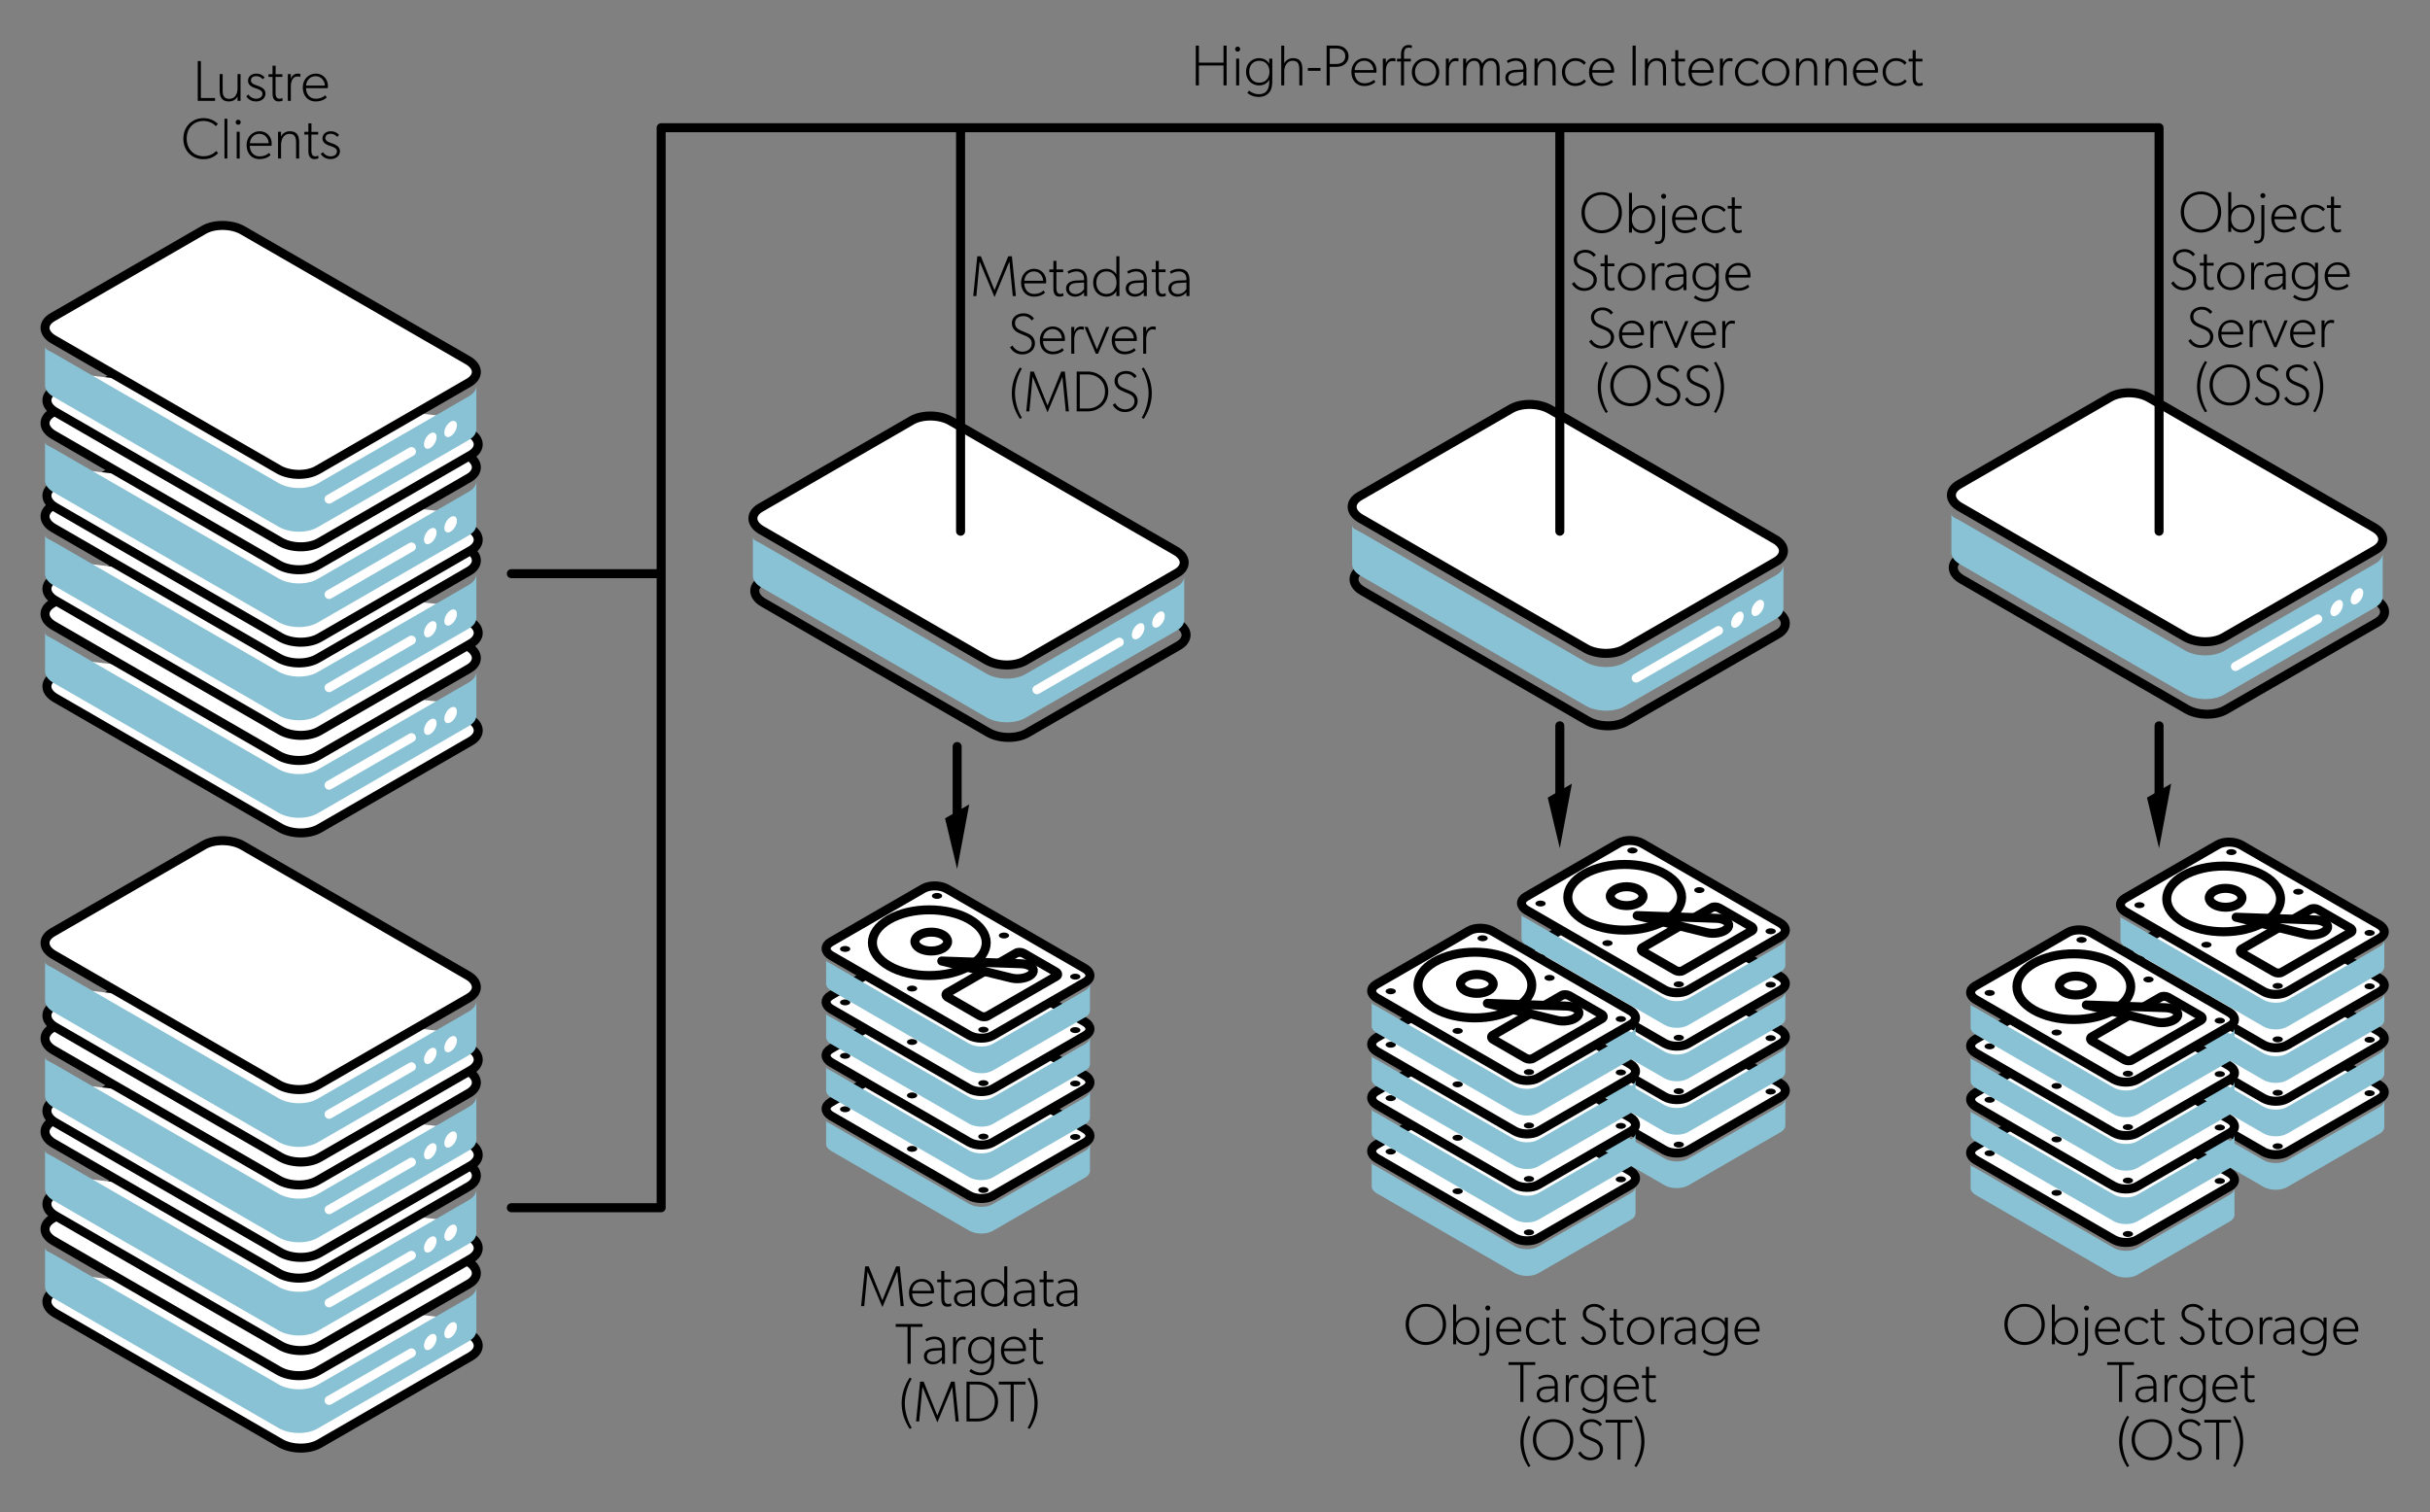 <svg viewBox="0 0 2697 1679" xmlns="http://www.w3.org/2000/svg" fill-rule="evenodd" clip-rule="evenodd" stroke-linecap="round" stroke-linejoin="round" stroke-miterlimit="1.5"><rect x="0" y="0" width="2697" height="1679" fill="#808080" stroke="none"/><path d="M1688.67 1192.82c.07 2.79 2 2.83 5.78 5l152.84 88.25c7.44 4.3 19.24 4.47 26.33.37l102.75-59.32c3.5-2.02 5.2-4.7 5.14-7.42v29.82c0 2.66-1.7 5.28-5.14 7.26l-102.75 59.33c-7.09 4.09-18.89 3.92-26.33-.37l-152.84-88.25c-3.77-2.18-5.71-5-5.78-7.79v-26.88z" fill="#89c2d4"/><path d="M1822.89 1114.4c-7.44-4.3-19.24-4.46-26.33-.37l-102.75 59.33c-7.1 4.09-6.8 10.9.64 15.2l152.84 88.24c7.45 4.3 19.25 4.47 26.33.37l102.76-59.32c7.09-4.1 6.8-10.9-.64-15.2l-152.85-88.25z" fill="#fff" stroke="#000" stroke-width="10"/><path d="M1705.8 1178.76a8.88 8.88 0 018.03 0c2.21 1.28 2.21 3.35 0 4.63a8.88 8.88 0 01-8.03 0c-2.21-1.28-2.21-3.35 0-4.63zM1807.79 1119.87a8.88 8.88 0 018.03 0c2.21 1.28 2.21 3.36 0 4.63a8.88 8.88 0 01-8.03 0c-2.21-1.27-2.21-3.35 0-4.63zM1859.23 1268.43a8.88 8.88 0 018.03 0c2.21 1.28 2.21 3.36 0 4.63a8.88 8.88 0 01-8.03 0c-2.22-1.27-2.22-3.35 0-4.63zM1961.22 1209.54a8.88 8.88 0 018.03 0c2.21 1.28 2.21 3.36 0 4.63a8.88 8.88 0 01-8.03 0c-2.22-1.27-2.22-3.35 0-4.63zM1780.08 1222.73a8.88 8.88 0 018.03 0c2.21 1.28 2.21 3.36 0 4.63a8.88 8.88 0 01-8.03 0c-2.21-1.27-2.21-3.35 0-4.63zM1882.07 1163.84a8.88 8.88 0 018.03 0c2.21 1.28 2.21 3.36 0 4.63a8.88 8.88 0 01-8.03 0c-2.22-1.27-2.22-3.35 0-4.63z"/><g><path d="M1688.67 1133.5c.07 2.79 2 2.83 5.78 5l152.84 88.25c7.44 4.3 19.24 4.47 26.33.37l102.75-59.32c3.5-2.02 5.2-4.7 5.14-7.42v29.82c0 2.66-1.7 5.28-5.14 7.26l-102.75 59.33c-7.09 4.09-18.89 3.92-26.33-.37l-152.84-88.25c-3.77-2.18-5.71-5-5.78-7.79v-26.88z" fill="#89c2d4"/><path d="M1822.89 1055.08c-7.44-4.3-19.24-4.46-26.33-.37l-102.75 59.32c-7.1 4.1-6.8 10.91.64 15.2l152.84 88.25c7.45 4.3 19.25 4.47 26.33.37l102.76-59.32c7.09-4.1 6.8-10.9-.64-15.2l-152.85-88.25z" fill="#fff" stroke="#000" stroke-width="10"/><path d="M1705.8 1119.43a8.88 8.88 0 018.03 0c2.21 1.28 2.21 3.36 0 4.63a8.88 8.88 0 01-8.03 0c-2.21-1.27-2.21-3.35 0-4.63zM1807.79 1060.55a8.88 8.88 0 018.03 0c2.21 1.28 2.21 3.36 0 4.63a8.88 8.88 0 01-8.03 0c-2.21-1.27-2.21-3.35 0-4.63zM1859.23 1209.1a8.88 8.88 0 018.03 0c2.21 1.28 2.21 3.36 0 4.63a8.88 8.88 0 01-8.03 0c-2.22-1.27-2.22-3.35 0-4.63zM1961.22 1150.21a8.88 8.88 0 018.03 0c2.21 1.28 2.21 3.36 0 4.63a8.88 8.88 0 01-8.03 0c-2.22-1.27-2.22-3.35 0-4.63zM1780.08 1163.4a8.88 8.88 0 018.03 0c2.21 1.28 2.21 3.36 0 4.63a8.88 8.88 0 01-8.03 0c-2.21-1.27-2.21-3.35 0-4.63zM1882.07 1104.52a8.88 8.88 0 018.03 0c2.21 1.28 2.21 3.35 0 4.63a8.87 8.87 0 01-8.03 0c-2.22-1.28-2.22-3.35 0-4.63z"/></g><g><path d="M1688.67 1074.17c.07 2.79 2 2.83 5.78 5l152.84 88.25c7.44 4.3 19.24 4.47 26.33.37l102.75-59.32c3.5-2.02 5.2-4.7 5.14-7.42v29.82c0 2.66-1.7 5.28-5.14 7.26l-102.75 59.33c-7.09 4.09-18.89 3.92-26.33-.37l-152.84-88.25c-3.77-2.18-5.71-5-5.78-7.79v-26.88z" fill="#89c2d4"/><path d="M1822.89 995.75c-7.44-4.3-19.24-4.46-26.33-.37l-102.75 59.33c-7.1 4.09-6.8 10.9.64 15.2l152.84 88.24c7.45 4.3 19.25 4.47 26.33.37l102.76-59.32c7.09-4.1 6.8-10.9-.64-15.2l-152.85-88.25z" fill="#fff" stroke="#000" stroke-width="10"/><path d="M1705.8 1060.11a8.88 8.88 0 018.03 0c2.21 1.28 2.21 3.36 0 4.63a8.88 8.88 0 01-8.03 0c-2.21-1.27-2.21-3.35 0-4.63zM1807.79 1001.22a8.88 8.88 0 018.03 0c2.21 1.28 2.21 3.36 0 4.63a8.88 8.88 0 01-8.03 0c-2.21-1.27-2.21-3.35 0-4.63zM1859.23 1149.78a8.88 8.88 0 018.03 0c2.21 1.28 2.21 3.36 0 4.63a8.88 8.88 0 01-8.03 0c-2.22-1.27-2.22-3.35 0-4.63zM1961.22 1090.89a8.88 8.88 0 018.03 0c2.21 1.28 2.21 3.36 0 4.63a8.88 8.88 0 01-8.03 0c-2.22-1.27-2.22-3.35 0-4.63zM1780.08 1104.08a8.88 8.88 0 018.03 0c2.21 1.28 2.21 3.36 0 4.63a8.88 8.88 0 01-8.03 0c-2.21-1.27-2.21-3.35 0-4.63zM1882.07 1045.19a8.88 8.88 0 018.03 0c2.21 1.28 2.21 3.36 0 4.63a8.88 8.88 0 01-8.03 0c-2.22-1.27-2.22-3.35 0-4.63z"/></g><g><path d="M1688.67 1014.85c.07 2.79 2 2.83 5.78 5l152.84 88.25c7.44 4.3 19.24 4.47 26.33.37l102.75-59.32c3.5-2.02 5.2-4.7 5.14-7.42v29.82c0 2.66-1.7 5.28-5.14 7.26l-102.75 59.33c-7.09 4.09-18.89 3.92-26.33-.37l-152.84-88.25c-3.77-2.18-5.71-5-5.78-7.79v-26.88z" fill="#89c2d4"/><path d="M1822.89 936.42c-7.44-4.3-19.24-4.46-26.33-.37l-102.75 59.33c-7.1 4.1-6.8 10.9.64 15.2l152.84 88.25c7.45 4.3 19.25 4.46 26.33.37l102.76-59.33c7.09-4.09 6.8-10.9-.64-15.2l-152.85-88.25z" fill="#fff" stroke="#000" stroke-width="10"/><path d="M1705.8 1000.78a8.88 8.88 0 018.03 0c2.21 1.28 2.21 3.35 0 4.63a8.88 8.88 0 01-8.03 0c-2.21-1.27-2.21-3.35 0-4.63zM1807.79 941.9a8.88 8.88 0 018.03 0c2.21 1.27 2.21 3.35 0 4.63a8.88 8.88 0 01-8.03 0c-2.21-1.28-2.21-3.36 0-4.63zM1859.23 1090.45a8.88 8.88 0 018.03 0c2.21 1.28 2.21 3.36 0 4.63a8.88 8.88 0 01-8.03 0c-2.22-1.27-2.22-3.35 0-4.63zM1961.22 1031.56a8.88 8.88 0 018.03 0c2.21 1.28 2.21 3.36 0 4.63a8.88 8.88 0 01-8.03 0c-2.22-1.27-2.22-3.35 0-4.63zM1780.08 1044.75a8.88 8.88 0 018.03 0c2.21 1.28 2.21 3.36 0 4.63a8.88 8.88 0 01-8.03 0c-2.21-1.27-2.21-3.35 0-4.63zM1882.07 985.87a8.88 8.88 0 018.03 0c2.21 1.27 2.21 3.35 0 4.63a8.88 8.88 0 01-8.03 0c-2.22-1.28-2.22-3.36 0-4.63z"/><g stroke="#000" stroke-width="10"><path d="M1758.55 970.37c24.66-14.23 64.7-14.24 89.35 0 24.65 14.24 24.65 37.35 0 51.59-24.66 14.23-64.7 14.23-89.35 0-24.66-14.24-24.66-37.35 0-51.59z" fill="none"/><path d="M1792.54 987.5c7.09-4.1 18.6-4.1 25.69 0s7.09 10.74 0 14.83c-7.1 4.1-18.6 4.1-25.69 0s-7.09-10.74 0-14.83zM1908.03 1008.02c-2.46-1.42-6.18-1.57-8.31-.34l-76.55 44.2c-2.13 1.22-1.86 3.37.6 4.79l35.63 20.57c2.45 1.42 6.18 1.57 8.3.34l76.55-44.2c2.13-1.22 1.87-3.37-.6-4.79l-35.62-20.57z" fill="none"/><path d="M1894.39 1035.39l-77.34-18.9 88.27 3.04c1.76.08 3.5.32 5.14.72 7.82 1.9 10.56 6.85 6.13 11.03-4.44 4.18-14.38 6.02-22.2 4.11z" fill="#fff"/></g></g><g><path d="M1522.4 1290.25c.07 2.79 2 2.83 5.78 5l152.84 88.25c7.44 4.3 19.24 4.47 26.33.37l102.75-59.32c3.5-2.02 5.2-4.7 5.14-7.42v29.82c0 2.66-1.7 5.28-5.14 7.26l-102.75 59.33c-7.09 4.09-18.89 3.92-26.33-.37l-152.84-88.25c-3.77-2.18-5.71-5-5.78-7.79v-26.88z" fill="#89c2d4"/><path d="M1656.61 1211.83c-7.44-4.3-19.24-4.46-26.33-.37l-102.75 59.32c-7.1 4.1-6.8 10.91.64 15.2l152.84 88.25c7.45 4.3 19.25 4.47 26.33.37l102.76-59.32c7.09-4.1 6.8-10.9-.64-15.2l-152.85-88.25z" fill="#fff" stroke="#000" stroke-width="10"/><path d="M1539.53 1276.18a8.88 8.88 0 018.03 0c2.21 1.28 2.21 3.36 0 4.63a8.88 8.88 0 01-8.03 0c-2.21-1.27-2.21-3.35 0-4.63zM1641.52 1217.3a8.88 8.88 0 018.03 0c2.21 1.28 2.21 3.36 0 4.63a8.88 8.88 0 01-8.03 0c-2.21-1.27-2.21-3.35 0-4.63zM1692.95 1365.85a8.87 8.87 0 018.03 0c2.21 1.28 2.21 3.35 0 4.63a8.88 8.88 0 01-8.03 0c-2.21-1.28-2.21-3.35 0-4.63zM1794.94 1306.97a8.88 8.88 0 018.03 0c2.21 1.28 2.21 3.36 0 4.63a8.88 8.88 0 01-8.03 0c-2.21-1.27-2.21-3.35 0-4.63zM1613.81 1320.15a8.88 8.88 0 018.03 0c2.21 1.28 2.21 3.36 0 4.63a8.88 8.88 0 01-8.03 0c-2.22-1.27-2.22-3.35 0-4.63zM1715.8 1261.27a8.88 8.88 0 018.03 0c2.21 1.28 2.21 3.35 0 4.63a8.88 8.88 0 01-8.03 0c-2.21-1.28-2.21-3.35 0-4.63z"/><g><path d="M1522.4 1230.92c.07 2.79 2 2.83 5.78 5l152.84 88.25c7.44 4.3 19.24 4.47 26.33.37l102.75-59.32c3.5-2.02 5.2-4.7 5.14-7.42v29.82c0 2.66-1.7 5.28-5.14 7.26l-102.75 59.33c-7.09 4.09-18.89 3.92-26.33-.37l-152.84-88.25c-3.77-2.18-5.71-5-5.78-7.79v-26.88z" fill="#89c2d4"/><path d="M1656.61 1152.5c-7.44-4.3-19.24-4.46-26.33-.37l-102.75 59.33c-7.1 4.09-6.8 10.9.64 15.2L1681 1314.9c7.45 4.3 19.25 4.47 26.33.38l102.76-59.33c7.09-4.1 6.8-10.9-.64-15.2l-152.85-88.25z" fill="#fff" stroke="#000" stroke-width="10"/><path d="M1539.53 1216.86a8.88 8.88 0 018.03 0c2.21 1.28 2.21 3.36 0 4.63a8.88 8.88 0 01-8.03 0c-2.21-1.27-2.21-3.35 0-4.63zM1641.52 1157.97a8.88 8.88 0 018.03 0c2.21 1.28 2.21 3.36 0 4.63a8.88 8.88 0 01-8.03 0c-2.21-1.27-2.21-3.35 0-4.63zM1692.95 1306.53a8.88 8.88 0 018.03 0c2.21 1.28 2.21 3.36 0 4.63a8.88 8.88 0 01-8.03 0c-2.21-1.27-2.21-3.35 0-4.63zM1794.94 1247.64a8.88 8.88 0 018.03 0c2.21 1.28 2.21 3.36 0 4.63a8.88 8.88 0 01-8.03 0c-2.21-1.27-2.21-3.35 0-4.63zM1613.81 1260.83a8.88 8.88 0 018.03 0c2.21 1.28 2.21 3.36 0 4.63a8.88 8.88 0 01-8.03 0c-2.22-1.27-2.22-3.35 0-4.63zM1715.8 1201.94a8.88 8.88 0 018.03 0c2.21 1.28 2.21 3.36 0 4.63a8.88 8.88 0 01-8.03 0c-2.21-1.27-2.21-3.35 0-4.63z"/></g><g><path d="M1522.4 1171.6c.07 2.79 2 2.83 5.78 5l152.84 88.25c7.44 4.3 19.24 4.47 26.33.37l102.75-59.32c3.5-2.02 5.2-4.7 5.14-7.42v29.82c0 2.66-1.7 5.28-5.14 7.26l-102.75 59.33c-7.09 4.09-18.89 3.92-26.33-.37l-152.84-88.25c-3.77-2.18-5.71-5-5.78-7.79v-26.88z" fill="#89c2d4"/><path d="M1656.61 1093.18c-7.44-4.3-19.24-4.46-26.33-.37l-102.75 59.33c-7.1 4.09-6.8 10.9.64 15.2l152.84 88.24c7.45 4.3 19.25 4.47 26.33.37l102.76-59.32c7.09-4.1 6.8-10.9-.64-15.2l-152.85-88.25z" fill="#fff" stroke="#000" stroke-width="10"/><path d="M1539.53 1157.53a8.88 8.88 0 018.03 0c2.21 1.28 2.21 3.35 0 4.63a8.88 8.88 0 01-8.03 0c-2.21-1.28-2.21-3.35 0-4.63zM1641.52 1098.65a8.88 8.88 0 018.03 0c2.21 1.28 2.21 3.36 0 4.63a8.88 8.88 0 01-8.03 0c-2.21-1.27-2.21-3.35 0-4.63zM1692.95 1247.2a8.88 8.88 0 018.03 0c2.21 1.28 2.21 3.36 0 4.63a8.88 8.88 0 01-8.03 0c-2.21-1.27-2.21-3.35 0-4.63zM1794.94 1188.31a8.88 8.88 0 018.03 0c2.21 1.28 2.21 3.36 0 4.63a8.88 8.88 0 01-8.03 0c-2.21-1.27-2.21-3.35 0-4.63zM1613.81 1201.5a8.88 8.88 0 018.03 0c2.21 1.28 2.21 3.36 0 4.63a8.88 8.88 0 01-8.03 0c-2.22-1.27-2.22-3.35 0-4.63zM1715.8 1142.62a8.88 8.88 0 018.03 0c2.21 1.28 2.21 3.36 0 4.63a8.88 8.88 0 01-8.03 0c-2.21-1.27-2.21-3.35 0-4.63z"/></g><g><path d="M1522.4 1112.27c.07 2.79 2 2.83 5.78 5l152.84 88.25c7.44 4.3 19.24 4.47 26.33.37l102.75-59.32c3.5-2.02 5.2-4.7 5.14-7.42v29.82c0 2.66-1.7 5.28-5.14 7.26l-102.75 59.33c-7.09 4.09-18.89 3.92-26.33-.37l-152.84-88.25c-3.77-2.18-5.71-5-5.78-7.79v-26.88z" fill="#89c2d4"/><path d="M1656.61 1033.85c-7.44-4.3-19.24-4.46-26.33-.37l-102.75 59.32c-7.1 4.1-6.8 10.91.64 15.2l152.84 88.25c7.45 4.3 19.25 4.47 26.33.37l102.76-59.32c7.09-4.1 6.8-10.9-.64-15.2l-152.85-88.25z" fill="#fff" stroke="#000" stroke-width="10"/><path d="M1539.53 1098.21a8.88 8.88 0 018.03 0c2.21 1.28 2.21 3.36 0 4.63a8.88 8.88 0 01-8.03 0c-2.21-1.27-2.21-3.35 0-4.63zM1641.52 1039.32a8.88 8.88 0 018.03 0c2.21 1.28 2.21 3.36 0 4.63a8.88 8.88 0 01-8.03 0c-2.21-1.27-2.21-3.35 0-4.63zM1692.95 1187.88a8.88 8.88 0 018.03 0c2.21 1.28 2.21 3.35 0 4.63a8.88 8.88 0 01-8.03 0c-2.21-1.27-2.21-3.35 0-4.63zM1794.94 1128.99a8.88 8.88 0 018.03 0c2.21 1.28 2.21 3.36 0 4.63a8.88 8.88 0 01-8.03 0c-2.21-1.27-2.21-3.35 0-4.63zM1613.81 1142.18a8.88 8.88 0 018.03 0c2.21 1.28 2.21 3.36 0 4.63a8.88 8.88 0 01-8.03 0c-2.22-1.27-2.22-3.35 0-4.63zM1715.8 1083.29a8.88 8.88 0 018.03 0c2.21 1.28 2.21 3.36 0 4.63a8.88 8.88 0 01-8.03 0c-2.21-1.27-2.21-3.35 0-4.63z"/><g stroke="#000" stroke-width="10"><path d="M1592.28 1067.8c24.66-14.24 64.7-14.24 89.35 0 24.66 14.23 24.65 37.35 0 51.59-24.66 14.23-64.7 14.23-89.35 0-24.66-14.24-24.66-37.35 0-51.59z" fill="none"/><path d="M1626.27 1084.93c7.09-4.1 18.6-4.1 25.69 0s7.09 10.74 0 14.83c-7.1 4.1-18.6 4.1-25.69 0s-7.09-10.74 0-14.83zM1741.75 1105.45c-2.46-1.42-6.18-1.57-8.31-.34l-76.55 44.2c-2.13 1.22-1.86 3.37.6 4.79l35.63 20.57c2.46 1.42 6.18 1.57 8.3.34l76.56-44.2c2.12-1.22 1.86-3.37-.6-4.79l-35.63-20.57z" fill="none"/><path d="M1728.12 1132.82l-77.34-18.91 88.27 3.05c1.76.08 3.5.31 5.14.72 7.82 1.9 10.56 6.85 6.13 11.03-4.44 4.18-14.38 6.02-22.2 4.11z" fill="#fff"/></g></g></g><g><path d="M1511.19 631.22c-11.59 6.69-11.12 17.82 1.05 24.85l249.86 144.26c12.17 7.02 31.45 7.3 43.04.6l167.98-96.98c11.58-6.69 11.11-17.82-1.05-24.85" fill="none" stroke="#000" stroke-width="10"/><path d="M1500.73 582.62c.11 4.55 3.28 4.62 9.44 8.18l249.86 144.26c12.17 7.03 31.46 7.3 43.05.6l167.97-96.97c5.72-3.3 8.5-7.69 8.39-12.13v48.75c0 4.35-2.78 8.63-8.4 11.87l-167.96 96.98c-11.6 6.69-30.88 6.42-43.05-.6l-249.86-144.27c-6.16-3.56-9.33-8.17-9.44-12.73v-43.94z" fill="#89c2d4"/><path d="M1720.13 454.42c-12.17-7.02-31.45-7.3-43.04-.6L1509.1 550.8c-11.58 6.69-11.11 17.82 1.05 24.85l249.86 144.26c12.17 7.02 31.46 7.3 43.05.6l167.97-96.98c11.59-6.69 11.12-17.82-1.05-24.85l-249.86-144.26z" fill="#fff" stroke="#000" stroke-width="10"/><path d="M1950.87 666.86c3.85-2.22 6.98-.42 6.98 4.03s-3.13 9.87-6.98 12.1c-3.85 2.22-6.98.41-6.98-4.04s3.13-9.86 6.98-12.09zM1928.29 679.9c3.85-2.23 6.98-.42 6.98 4.02 0 4.45-3.13 9.87-6.98 12.1-3.85 2.22-6.98.42-6.98-4.03s3.13-9.87 6.98-12.1z" fill="#fff"/><path d="M1907.34 700.05l-91.37 52.76" fill="none" stroke="#fff" stroke-width="10"/></g><g><path d="M1731.21 941.78l-13.4-56.26 26.8-15.48-13.4 71.74z"/><path d="M1731.21 909.78v-104" fill="none" stroke="#000" stroke-width="10"/></g><g><path d="M1800.1 236.13c0-14.08-10.37-22.78-22.4-22.78-11.97 0-22.4 8.7-22.4 22.78 0 14.08 10.43 22.78 22.4 22.78 12.03 0 22.4-8.7 22.4-22.78zm-3.58-.06c0 12.28-8.7 19.58-18.82 19.58-9.98 0-18.75-7.3-18.75-19.58 0-12.42 8.7-19.65 18.75-19.65 10.11 0 18.82 7.3 18.82 19.65zM1837.1 243.3c0-8.83-5.77-15.36-14.6-15.36-4.29 0-8.32 1.73-11.2 6.2V214h-3.33v44.16h3.33v-5.64c2.5 4.36 6.6 6.28 11.07 6.28 8.96 0 14.72-6.72 14.72-15.5zm-3.53 0c0 6.85-4.03 12.48-11.2 12.48-7.23 0-11.2-5.63-11.2-12.48 0-6.91 3.97-12.48 11.2-12.48 7.17 0 11.2 5.57 11.2 12.48zM1849.19 217.89a2.73 2.73 0 00-2.75-2.75 2.73 2.73 0 00-2.76 2.75 2.73 2.73 0 002.76 2.75 2.73 2.73 0 002.75-2.75zm-1.09 40.9v-30.34h-3.33v30.34c0 4.8-.19 9.28-4.99 9.28-1.6 0-2.88-.45-2.88-.45v2.88s.96.45 2.88.45c7.17 0 8.32-6.47 8.32-12.16zM1883.62 241.83c0-8-5.63-13.9-13.44-13.9-7.87 0-14.4 6.22-14.4 15.37 0 9.09 5.57 15.49 14.21 15.49s12.35-4.48 12.35-4.48l-1.6-2.37s-3.71 3.84-10.43 3.84-10.69-4.67-11-11.71h24.12s.2-1.28.2-2.24zm-3.4-.64h-20.79c.2-4.16 3.2-10.37 10.56-10.37s10.24 6.53 10.24 10.37zM1915.43 253.67l-1.92-2.24s-3.2 4.35-9.92 4.35-11.33-5.31-11.33-12.67 5.25-12.16 11.2-12.16c5.89 0 8.45 2.88 9.73 4.35l2.11-2.24c-.64-.83-3.84-5.12-11.71-5.12-7.8 0-14.85 6.2-14.85 15.36 0 9.09 6.53 15.49 14.53 15.49 8 0 11.07-3.84 12.16-5.12zM1933.22 257.83l-.32-2.88s-1.28.83-3.2.83c-3.97 0-4.35-3.9-4.35-7.17v-17.02h7.55v-3.01h-7.49v-9.47h-3.39v9.47h-4.48v3h4.48v15.05c0 4.8.06 6.97 1.09 8.96 1.09 1.98 2.75 3.2 5.63 3.2 1.92 0 3.4-.32 4.48-.96zM1772.26 310.63c0-6.72-5.37-9.67-6.4-10.24-1.02-.58-5.95-2.63-9.09-3.97-3.13-1.35-6.59-3.33-6.59-8.32 0-5 4.1-7.68 9.22-7.68 5.12 0 7.68 2.69 9.34 4.8l2.43-2.11c-.38-.64-4.1-5.76-11.52-5.76s-12.99 4.48-12.99 10.88 4.67 9.28 6.4 10.24a82.3 82.3 0 007.23 3.2c2.56 1.02 8.45 3.2 8.45 8.96 0 5.76-4.6 9.28-10.3 9.28-5.7 0-9.54-3.9-11.14-6.85l-2.69 1.92c.96 1.79 4.93 7.93 13.5 7.93 8.58 0 14.15-5.56 14.15-12.28zM1792.1 321.83l-.32-2.88s-1.28.83-3.2.83c-3.96 0-4.35-3.9-4.35-7.17v-17.02h7.55v-3.01h-7.48v-9.47h-3.4v9.47h-4.48v3h4.48v15.05c0 4.8.07 6.97 1.1 8.96 1.08 1.98 2.74 3.2 5.62 3.2 1.92 0 3.4-.32 4.48-.96zM1826.02 307.43c0-8.96-6.72-15.5-15.23-15.5-8.45 0-15.17 6.54-15.17 15.5s6.72 15.36 15.17 15.36c8.51 0 15.23-6.4 15.23-15.36zm-3.52-.13c0 6.85-4.48 12.48-11.7 12.48-7.18 0-11.66-5.63-11.66-12.48 0-6.91 4.48-12.48 11.65-12.48 7.23 0 11.71 5.57 11.71 12.48zM1847.14 295.65l.32-3.26s-1.28-.45-3.2-.45c-3.2 0-6.46 2.05-7.55 6.08v-5.57h-3.33v29.7h3.33v-16c0-4.55 1.54-11.01 7.23-11.01 1.6 0 2.5.25 3.2.51zM1871.78 322.15v-17.6c0-7.88-3.58-12.61-11.84-12.61-4.48 0-8 1.73-9.92 3l1.28 2.44c.64-.51 4.16-2.56 8.77-2.56 4.67 0 8.32 2.69 8.32 8.13v1.6l-8.13.32c-8 .32-11.84 3.84-11.84 8.96 0 5.12 4.16 8.96 9.92 8.96s8.96-3.52 10.05-4.8v4.16h3.4zm-3.39-15.04v7.36c-1.4 2.24-4.6 5.44-9.4 5.44-4.8 0-7.24-2.88-7.24-6.08s1.98-5.9 8.2-6.21l8.44-.51zM1907.62 315.75v-23.3h-3.4v5.63c-1.98-3.52-5.88-6.14-11.2-6.14-7.8 0-14.52 5.82-14.52 15.1s6.72 15.1 14.53 15.1c5.31 0 9.02-2.49 11.2-6.33v2.18c0 7.8-2.75 13.95-11.52 13.95-4.8 0-9.28-2.43-10.88-4.03l-1.92 2.56s4.8 4.48 12.48 4.48c7.68 0 11.2-3.84 12.8-6.4 1.6-2.56 2.43-6.08 2.43-12.8zm-3.2-8.77c0 6.72-3.84 12.16-11.2 12.16-7.36 0-11.2-5.44-11.2-12.16s3.84-12.1 11.2-12.1c7.36 0 11.2 5.38 11.2 12.1zM1942.82 305.83c0-8-5.63-13.9-13.44-13.9-7.87 0-14.4 6.22-14.4 15.37 0 9.09 5.57 15.49 14.2 15.49 8.65 0 12.36-4.48 12.36-4.48l-1.6-2.37s-3.71 3.84-10.43 3.84-10.69-4.67-11-11.71h24.12s.19-1.28.19-2.24zm-3.4-.64h-20.8c.2-4.16 3.2-10.37 10.57-10.37 7.36 0 10.24 6.53 10.24 10.37zM1791.4 374.63c0-6.72-5.38-9.67-6.4-10.24-1.03-.58-5.96-2.63-9.1-3.97-3.13-1.35-6.59-3.33-6.59-8.32 0-5 4.1-7.68 9.22-7.68 5.12 0 7.68 2.69 9.34 4.8l2.43-2.11c-.38-.64-4.1-5.76-11.52-5.76s-12.99 4.48-12.99 10.88 4.67 9.28 6.4 10.24a82.3 82.3 0 007.23 3.2c2.56 1.02 8.45 3.2 8.45 8.96 0 5.76-4.6 9.28-10.3 9.28-5.7 0-9.54-3.9-11.14-6.85l-2.69 1.92c.96 1.79 4.93 7.93 13.5 7.93 8.58 0 14.15-5.56 14.15-12.28zM1824.67 369.83c0-8-5.63-13.9-13.44-13.9-7.87 0-14.4 6.22-14.4 15.37 0 9.09 5.57 15.49 14.21 15.49s12.35-4.48 12.35-4.48l-1.6-2.37s-3.7 3.84-10.43 3.84c-6.72 0-10.69-4.67-11-11.71h24.12s.2-1.28.2-2.24zm-3.39-.64h-20.8c.2-4.16 3.2-10.37 10.56-10.37s10.24 6.53 10.24 10.37zM1845.47 359.65l.32-3.26s-1.28-.45-3.2-.45c-3.2 0-6.46 2.05-7.55 6.08v-5.57h-3.33v29.7h3.33v-16c0-4.55 1.54-11.01 7.23-11.01 1.6 0 2.5.25 3.2.51zM1873.95 356.45h-3.52l-10.24 24.9-10.24-24.9h-3.52l12.48 29.7h2.56l12.48-29.7zM1904.48 369.83c0-8-5.63-13.9-13.44-13.9-7.87 0-14.4 6.22-14.4 15.37 0 9.09 5.57 15.49 14.2 15.49 8.65 0 12.36-4.48 12.36-4.48l-1.6-2.37s-3.71 3.84-10.43 3.84-10.69-4.67-11-11.71h24.12s.2-1.28.2-2.24zm-3.4-.64h-20.8c.2-4.16 3.2-10.37 10.57-10.37 7.36 0 10.24 6.53 10.24 10.37zM1925.28 359.65l.32-3.26s-1.28-.45-3.2-.45c-3.2 0-6.46 2.05-7.55 6.08v-5.57h-3.33v29.7h3.33v-16c0-4.55 1.53-11.01 7.23-11.01 1.6 0 2.5.25 3.2.51zM1782.3 458.47l2.24-1.28c-3.2-4.8-7.68-16-7.68-27.2s4.48-22.4 7.68-27.2l-2.24-1.28c-5.12 7.68-8.96 17.28-8.96 28.48s3.84 20.8 8.96 28.48zM1832.03 428.13c0-14.08-10.37-22.78-22.4-22.78-11.97 0-22.4 8.7-22.4 22.78 0 14.08 10.43 22.78 22.4 22.78 12.03 0 22.4-8.7 22.4-22.78zm-3.58-.06c0 12.28-8.7 19.58-18.82 19.58-9.98 0-18.75-7.3-18.75-19.58 0-12.42 8.7-19.65 18.75-19.65 10.11 0 18.82 7.3 18.82 19.65zM1864.99 438.63c0-6.72-5.38-9.67-6.4-10.24-1.02-.58-5.95-2.63-9.09-3.97-3.13-1.35-6.59-3.33-6.59-8.32 0-5 4.1-7.68 9.22-7.68 5.12 0 7.68 2.69 9.34 4.8l2.43-2.11c-.38-.64-4.1-5.76-11.52-5.76s-12.99 4.48-12.99 10.88 4.67 9.28 6.4 10.24a82.3 82.3 0 007.23 3.2c2.56 1.02 8.45 3.2 8.45 8.96 0 5.76-4.6 9.28-10.3 9.28-5.7 0-9.54-3.9-11.14-6.85l-2.69 1.92c.96 1.79 4.93 7.93 13.5 7.93 8.58 0 14.15-5.56 14.15-12.28zM1897.76 438.63c0-6.72-5.38-9.67-6.4-10.24-1.02-.58-5.95-2.63-9.09-3.97-3.13-1.35-6.59-3.33-6.59-8.32 0-5 4.1-7.68 9.22-7.68 5.12 0 7.68 2.69 9.34 4.8l2.43-2.11c-.38-.64-4.1-5.76-11.52-5.76s-12.99 4.48-12.99 10.88 4.67 9.28 6.4 10.24a82.3 82.3 0 007.23 3.2c2.56 1.02 8.45 3.2 8.45 8.96 0 5.76-4.6 9.28-10.3 9.28-5.7 0-9.54-3.9-11.14-6.85l-2.69 1.92c.96 1.79 4.93 7.93 13.5 7.93 8.58 0 14.15-5.56 14.15-12.28zM1913.44 429.99c0-11.2-3.84-20.8-8.96-28.48l-2.24 1.28c3.2 4.8 7.68 16 7.68 27.2s-4.48 22.4-7.68 27.2l2.24 1.28c5.12-7.68 8.96-17.28 8.96-28.48z" fill-rule="nonzero"/></g><g><path d="M1604.94 1470.4c0-14.09-10.36-22.8-22.4-22.8-11.96 0-22.4 8.71-22.4 22.8 0 14.07 10.44 22.78 22.4 22.78 12.04 0 22.4-8.7 22.4-22.79zm-3.58-.07c0 12.29-8.7 19.58-18.82 19.58-9.98 0-18.75-7.3-18.75-19.58 0-12.42 8.7-19.65 18.75-19.65 10.12 0 18.82 7.3 18.82 19.65zM1641.93 1477.56c0-8.83-5.76-15.36-14.59-15.36-4.29 0-8.32 1.73-11.2 6.2v-20.15h-3.32v44.16h3.32v-5.63c2.5 4.35 6.6 6.27 11.07 6.27 8.96 0 14.72-6.72 14.72-15.49zm-3.52 0c0 6.85-4.03 12.48-11.2 12.48-7.23 0-11.2-5.63-11.2-12.48 0-6.91 3.97-12.48 11.2-12.48 7.17 0 11.2 5.57 11.2 12.48zM1654.03 1452.15a2.73 2.73 0 00-2.75-2.75 2.73 2.73 0 00-2.75 2.75 2.73 2.73 0 002.75 2.75 2.73 2.73 0 002.75-2.75zm-1.09 40.9v-30.34h-3.33v30.34c0 4.8-.19 9.28-4.99 9.28-1.6 0-2.88-.45-2.88-.45v2.88s.96.45 2.88.45c7.17 0 8.32-6.46 8.32-12.16zM1688.46 1476.09c0-8-5.63-13.89-13.44-13.89-7.87 0-14.4 6.2-14.4 15.36 0 9.09 5.57 15.49 14.21 15.49s12.35-4.48 12.35-4.48l-1.6-2.37s-3.7 3.84-10.43 3.84c-6.72 0-10.69-4.67-11-11.71h24.12s.2-1.28.2-2.24zm-3.39-.64h-20.8c.2-4.16 3.2-10.37 10.56-10.37s10.24 6.53 10.24 10.37zM1720.27 1487.93l-1.92-2.24s-3.2 4.35-9.92 4.35-11.33-5.31-11.33-12.67 5.25-12.16 11.2-12.16c5.9 0 8.45 2.88 9.73 4.35l2.11-2.24c-.64-.83-3.84-5.12-11.7-5.12-7.82 0-14.86 6.2-14.86 15.36 0 9.09 6.53 15.49 14.53 15.49 8 0 11.07-3.84 12.16-5.12zM1738.06 1492.09l-.32-2.88s-1.28.83-3.2.83c-3.97 0-4.35-3.9-4.35-7.17v-17.02h7.55v-3h-7.49v-9.48h-3.39v9.47h-4.48v3h4.48v15.05c0 4.8.07 6.98 1.09 8.96 1.09 1.98 2.75 3.2 5.63 3.2 1.92 0 3.4-.32 4.48-.96zM1782.35 1480.89c0-6.72-5.38-9.66-6.4-10.24-1.02-.58-5.95-2.62-9.09-3.97-3.13-1.34-6.59-3.33-6.59-8.32 0-5 4.1-7.68 9.22-7.68 5.12 0 7.68 2.69 9.34 4.8l2.43-2.11c-.38-.64-4.1-5.76-11.52-5.76s-12.99 4.48-12.99 10.88 4.67 9.28 6.4 10.24a82.3 82.3 0 007.23 3.2c2.56 1.02 8.45 3.2 8.45 8.96 0 5.76-4.6 9.28-10.3 9.28-5.7 0-9.54-3.9-11.14-6.85l-2.69 1.92c.96 1.8 4.93 7.94 13.5 7.94 8.58 0 14.15-5.57 14.15-12.3zM1802.2 1492.09l-.33-2.88s-1.28.83-3.2.83c-3.97 0-4.35-3.9-4.35-7.17v-17.02h7.55v-3h-7.49v-9.48H1791v9.47h-4.48v3h4.48v15.05c0 4.8.07 6.98 1.09 8.96 1.09 1.98 2.75 3.2 5.63 3.2 1.92 0 3.4-.32 4.48-.96zM1836.11 1477.69c0-8.96-6.72-15.49-15.23-15.49-8.45 0-15.17 6.53-15.17 15.49s6.72 15.36 15.17 15.36c8.51 0 15.23-6.4 15.23-15.36zm-3.52-.13c0 6.85-4.48 12.48-11.71 12.48-7.17 0-11.65-5.63-11.65-12.48 0-6.91 4.48-12.48 11.65-12.48 7.23 0 11.71 5.57 11.71 12.48zM1857.23 1465.91l.32-3.26s-1.28-.45-3.2-.45c-3.2 0-6.46 2.05-7.55 6.08v-5.57h-3.33v29.7h3.33v-16c0-4.55 1.53-11 7.23-11 1.6 0 2.5.25 3.2.5zM1881.87 1492.4v-17.6c0-7.86-3.58-12.6-11.84-12.6-4.48 0-8 1.73-9.92 3l1.28 2.44c.64-.51 4.16-2.56 8.77-2.56 4.67 0 8.32 2.69 8.32 8.13v1.6l-8.13.32c-8 .32-11.84 3.84-11.84 8.96 0 5.12 4.16 8.96 9.92 8.96s8.96-3.52 10.05-4.8v4.16h3.39zm-3.4-15.03v7.36c-1.4 2.24-4.6 5.44-9.4 5.44-4.8 0-7.23-2.88-7.23-6.08s1.98-5.89 8.19-6.2l8.45-.52zM1917.7 1486v-23.29h-3.38v5.63c-1.99-3.51-5.9-6.14-11.2-6.14-7.81 0-14.53 5.82-14.53 15.1 0 9.29 6.72 15.1 14.53 15.1 5.3 0 9.02-2.49 11.2-6.33v2.18c0 7.8-2.76 13.95-11.52 13.95-4.8 0-9.28-2.43-10.88-4.03l-1.92 2.56s4.8 4.48 12.48 4.48c7.68 0 11.2-3.84 12.8-6.4 1.6-2.56 2.43-6.08 2.43-12.8zm-3.2-8.76c0 6.72-3.83 12.16-11.2 12.16-7.35 0-11.2-5.44-11.2-12.16s3.85-12.1 11.2-12.1c7.37 0 11.2 5.38 11.2 12.1zM1952.9 1476.09c0-8-5.62-13.89-13.43-13.89-7.87 0-14.4 6.2-14.4 15.36 0 9.09 5.57 15.49 14.2 15.49 8.65 0 12.36-4.48 12.36-4.48l-1.6-2.37s-3.71 3.84-10.43 3.84-10.7-4.67-11.01-11.71h24.13s.19-1.28.19-2.24zm-3.38-.64h-20.8c.19-4.16 3.2-10.37 10.56-10.37s10.24 6.53 10.24 10.37zM1703.95 1515.39v-3.14h-29.7v3.14h13.12v41.02h3.46v-41.02h13.12zM1728.91 1556.4v-17.6c0-7.86-3.58-12.6-11.84-12.6-4.48 0-8 1.73-9.92 3l1.28 2.44c.64-.51 4.16-2.56 8.77-2.56 4.67 0 8.32 2.69 8.32 8.13v1.6l-8.13.32c-8 .32-11.84 3.84-11.84 8.96 0 5.12 4.16 8.96 9.92 8.96s8.96-3.52 10.05-4.8v4.16h3.4zm-3.39-15.03v7.36c-1.4 2.24-4.6 5.44-9.4 5.44-4.8 0-7.24-2.88-7.24-6.08s1.98-5.89 8.2-6.2l8.44-.52zM1751.63 1529.91l.32-3.26s-1.28-.45-3.2-.45c-3.2 0-6.46 2.05-7.55 6.08v-5.57h-3.33v29.7h3.33v-16c0-4.55 1.54-11 7.23-11 1.6 0 2.5.25 3.2.5zM1783.63 1550v-23.29h-3.4v5.63c-1.97-3.51-5.88-6.14-11.19-6.14-7.8 0-14.53 5.82-14.53 15.1 0 9.29 6.72 15.1 14.53 15.1 5.31 0 9.02-2.49 11.2-6.33v2.18c0 7.8-2.75 13.95-11.52 13.95-4.8 0-9.28-2.43-10.88-4.03l-1.92 2.56s4.8 4.48 12.48 4.48c7.68 0 11.2-3.84 12.8-6.4 1.6-2.56 2.43-6.08 2.43-12.8zm-3.2-8.76c0 6.72-3.84 12.16-11.2 12.16-7.36 0-11.2-5.44-11.2-12.16s3.84-12.1 11.2-12.1c7.36 0 11.2 5.38 11.2 12.1zM1818.83 1540.09c0-8-5.63-13.89-13.44-13.89-7.87 0-14.4 6.2-14.4 15.36 0 9.09 5.57 15.49 14.2 15.49 8.65 0 12.36-4.48 12.36-4.48l-1.6-2.37s-3.71 3.84-10.43 3.84-10.69-4.67-11-11.71h24.12s.19-1.28.19-2.24zm-3.4-.64h-20.8c.2-4.16 3.2-10.37 10.57-10.37 7.36 0 10.24 6.53 10.24 10.37zM1838.03 1556.09l-.32-2.88s-1.28.83-3.2.83c-3.97 0-4.35-3.9-4.35-7.17v-17.02h7.55v-3h-7.49v-9.48h-3.39v9.47h-4.48v3h4.48v15.05c0 4.8.06 6.98 1.09 8.96 1.09 1.98 2.75 3.2 5.63 3.2 1.92 0 3.4-.32 4.48-.96zM1696.43 1628.73l2.24-1.28c-3.2-4.8-7.68-16-7.68-27.2s4.48-22.4 7.68-27.2l-2.24-1.28c-5.12 7.68-8.96 17.28-8.96 28.48s3.84 20.8 8.96 28.48zM1746.16 1598.4c0-14.09-10.37-22.8-22.4-22.8-11.97 0-22.4 8.71-22.4 22.8 0 14.07 10.43 22.78 22.4 22.78 12.03 0 22.4-8.7 22.4-22.79zm-3.58-.07c0 12.29-8.7 19.58-18.82 19.58-9.98 0-18.75-7.3-18.75-19.58 0-12.42 8.7-19.65 18.75-19.65 10.11 0 18.82 7.3 18.82 19.65zM1779.12 1608.89c0-6.72-5.38-9.66-6.4-10.24-1.02-.58-5.95-2.62-9.09-3.97-3.13-1.34-6.59-3.33-6.59-8.32 0-5 4.1-7.68 9.22-7.68 5.12 0 7.68 2.69 9.34 4.8l2.43-2.11c-.38-.64-4.1-5.76-11.52-5.76s-12.99 4.48-12.99 10.88 4.67 9.28 6.4 10.24a82.3 82.3 0 007.23 3.2c2.56 1.02 8.45 3.2 8.45 8.96 0 5.76-4.6 9.28-10.3 9.28-5.7 0-9.54-3.9-11.14-6.85l-2.69 1.92c.96 1.8 4.93 7.94 13.5 7.94 8.58 0 14.15-5.57 14.15-12.3zM1811.7 1579.39v-3.14H1782v3.14h13.12v41.02h3.46v-41.02h13.12zM1825.13 1600.25c0-11.2-3.84-20.8-8.96-28.48l-2.24 1.28c3.2 4.8 7.68 16 7.68 27.2s-4.48 22.4-7.68 27.2l2.24 1.28c5.12-7.68 8.96-17.28 8.96-28.48z" fill-rule="nonzero"/></g><g><path d="M2353.43 1194.63c.07 2.79 2 2.83 5.78 5l152.84 88.25c7.44 4.3 19.24 4.47 26.33.37l102.75-59.32c3.5-2.02 5.2-4.7 5.14-7.42v29.82c0 2.66-1.7 5.28-5.14 7.26l-102.75 59.33c-7.09 4.09-18.89 3.92-26.33-.37l-152.84-88.25c-3.77-2.18-5.71-5-5.78-7.79v-26.88z" fill="#89c2d4"/><path d="M2487.65 1116.21c-7.44-4.3-19.24-4.46-26.33-.37l-102.75 59.33c-7.1 4.09-6.8 10.9.64 15.2l152.84 88.24c7.45 4.3 19.24 4.47 26.33.38l102.76-59.33c7.09-4.1 6.8-10.9-.65-15.2l-152.84-88.25z" fill="#fff" stroke="#000" stroke-width="10"/><path d="M2370.56 1180.57a8.88 8.88 0 018.03 0c2.21 1.28 2.21 3.36 0 4.63a8.88 8.88 0 01-8.03 0c-2.21-1.27-2.21-3.35 0-4.63zM2472.55 1121.68a8.88 8.88 0 018.03 0c2.21 1.28 2.21 3.36 0 4.63a8.88 8.88 0 01-8.03 0c-2.22-1.27-2.22-3.35 0-4.63zM2523.99 1270.24a8.87 8.87 0 018.03 0c2.21 1.28 2.21 3.35 0 4.63a8.88 8.88 0 01-8.03 0c-2.21-1.27-2.21-3.35 0-4.63zM2625.98 1211.35a8.88 8.88 0 018.03 0c2.21 1.28 2.21 3.36 0 4.63a8.88 8.88 0 01-8.03 0c-2.21-1.27-2.21-3.35 0-4.63zM2444.84 1224.54a8.88 8.88 0 018.03 0c2.21 1.28 2.21 3.36 0 4.63a8.88 8.88 0 01-8.03 0c-2.21-1.27-2.21-3.35 0-4.63zM2546.83 1165.65a8.88 8.88 0 018.03 0c2.21 1.28 2.21 3.35 0 4.63a8.88 8.88 0 01-8.03 0c-2.21-1.27-2.21-3.35 0-4.63z"/><g><path d="M2353.43 1135.31c.07 2.79 2 2.83 5.78 5l152.84 88.25c7.44 4.3 19.24 4.47 26.33.37l102.75-59.32c3.5-2.02 5.2-4.7 5.14-7.42v29.82c0 2.66-1.7 5.28-5.14 7.26l-102.75 59.33c-7.09 4.09-18.89 3.92-26.33-.37l-152.84-88.25c-3.77-2.18-5.71-5-5.78-7.79v-26.88z" fill="#89c2d4"/><path d="M2487.65 1056.88c-7.44-4.3-19.24-4.46-26.33-.37l-102.75 59.33c-7.1 4.09-6.8 10.9.64 15.2l152.84 88.24c7.45 4.3 19.24 4.47 26.33.38l102.76-59.33c7.09-4.1 6.8-10.9-.65-15.2l-152.84-88.25z" fill="#fff" stroke="#000" stroke-width="10"/><path d="M2370.56 1121.24a8.88 8.88 0 018.03 0c2.21 1.28 2.21 3.36 0 4.63a8.88 8.88 0 01-8.03 0c-2.21-1.27-2.21-3.35 0-4.63zM2472.55 1062.36a8.88 8.88 0 018.03 0c2.21 1.28 2.21 3.36 0 4.63a8.88 8.88 0 01-8.03 0c-2.22-1.27-2.22-3.35 0-4.63zM2523.99 1210.91a8.88 8.88 0 018.03 0c2.21 1.28 2.21 3.36 0 4.63a8.88 8.88 0 01-8.03 0c-2.21-1.27-2.21-3.35 0-4.63zM2625.98 1152.02a8.88 8.88 0 018.03 0c2.21 1.28 2.21 3.36 0 4.63a8.88 8.88 0 01-8.03 0c-2.21-1.27-2.21-3.35 0-4.63zM2444.84 1165.21a8.88 8.88 0 018.03 0c2.21 1.28 2.21 3.36 0 4.63a8.88 8.88 0 01-8.03 0c-2.21-1.27-2.21-3.35 0-4.63zM2546.83 1106.33a8.88 8.88 0 018.03 0c2.21 1.28 2.21 3.36 0 4.63a8.88 8.88 0 01-8.03 0c-2.21-1.27-2.21-3.35 0-4.63z"/></g><g><path d="M2353.43 1075.98c.07 2.79 2 2.83 5.78 5l152.84 88.25c7.44 4.3 19.24 4.47 26.33.37l102.75-59.32c3.5-2.02 5.2-4.7 5.14-7.42v29.82c0 2.66-1.7 5.28-5.14 7.26l-102.75 59.33c-7.09 4.09-18.89 3.92-26.33-.37l-152.84-88.25c-3.77-2.18-5.71-5-5.78-7.79v-26.88z" fill="#89c2d4"/><path d="M2487.65 997.56c-7.44-4.3-19.24-4.46-26.33-.37l-102.75 59.32c-7.1 4.1-6.8 10.9.64 15.2l152.84 88.25c7.45 4.3 19.24 4.47 26.33.37l102.76-59.32c7.09-4.1 6.8-10.9-.65-15.2l-152.84-88.25z" fill="#fff" stroke="#000" stroke-width="10"/><path d="M2370.56 1061.92a8.88 8.88 0 018.03 0c2.21 1.28 2.21 3.35 0 4.63a8.88 8.88 0 01-8.03 0c-2.21-1.27-2.21-3.35 0-4.63zM2472.55 1003.03a8.88 8.88 0 018.03 0c2.21 1.28 2.21 3.36 0 4.63a8.88 8.88 0 01-8.03 0c-2.22-1.27-2.22-3.35 0-4.63zM2523.99 1151.58a8.88 8.88 0 018.03 0c2.21 1.28 2.21 3.36 0 4.63a8.88 8.88 0 01-8.03 0c-2.21-1.27-2.21-3.35 0-4.63zM2625.98 1092.7a8.88 8.88 0 018.03 0c2.21 1.28 2.21 3.36 0 4.63a8.88 8.88 0 01-8.03 0c-2.21-1.27-2.21-3.35 0-4.63zM2444.84 1105.89a8.88 8.88 0 018.03 0c2.21 1.28 2.21 3.36 0 4.63a8.88 8.88 0 01-8.03 0c-2.21-1.27-2.21-3.35 0-4.63zM2546.83 1047a8.88 8.88 0 018.03 0c2.21 1.28 2.21 3.36 0 4.63a8.88 8.88 0 01-8.03 0c-2.21-1.27-2.21-3.35 0-4.63z"/></g><g><path d="M2353.43 1016.65c.07 2.79 2 2.83 5.78 5l152.84 88.25c7.44 4.3 19.24 4.47 26.33.37l102.75-59.32c3.5-2.02 5.2-4.7 5.14-7.42v29.82c0 2.66-1.7 5.28-5.14 7.26l-102.75 59.33c-7.09 4.09-18.89 3.92-26.33-.38l-152.84-88.24c-3.77-2.18-5.71-5-5.78-7.79v-26.88z" fill="#89c2d4"/><path d="M2487.65 938.23c-7.44-4.3-19.24-4.46-26.33-.37l-102.75 59.33c-7.1 4.1-6.8 10.9.64 15.2l152.84 88.25c7.45 4.3 19.24 4.46 26.33.37l102.76-59.33c7.09-4.09 6.8-10.9-.65-15.2l-152.84-88.25z" fill="#fff" stroke="#000" stroke-width="10"/><path d="M2370.56 1002.59a8.88 8.88 0 018.03 0c2.21 1.28 2.21 3.36 0 4.63a8.88 8.88 0 01-8.03 0c-2.21-1.27-2.21-3.35 0-4.63zM2472.55 943.7a8.88 8.88 0 018.03 0c2.21 1.28 2.21 3.36 0 4.64a8.88 8.88 0 01-8.03 0c-2.22-1.28-2.22-3.36 0-4.63zM2523.99 1092.26a8.88 8.88 0 018.03 0c2.21 1.28 2.21 3.35 0 4.63a8.88 8.88 0 01-8.03 0c-2.21-1.28-2.21-3.35 0-4.63zM2625.98 1033.37a8.88 8.88 0 018.03 0c2.21 1.28 2.21 3.36 0 4.63a8.88 8.88 0 01-8.03 0c-2.21-1.27-2.21-3.35 0-4.63zM2444.84 1046.56a8.88 8.88 0 018.03 0c2.21 1.28 2.21 3.36 0 4.63a8.88 8.88 0 01-8.03 0c-2.21-1.27-2.21-3.35 0-4.63zM2546.83 987.68a8.88 8.88 0 018.03 0c2.21 1.28 2.21 3.35 0 4.63a8.88 8.88 0 01-8.03 0c-2.21-1.28-2.21-3.35 0-4.63z"/><g stroke="#000" stroke-width="10"><path d="M2423.31 972.18c24.66-14.23 64.7-14.24 89.35 0 24.66 14.24 24.65 37.35 0 51.59-24.66 14.23-64.7 14.23-89.35 0-24.66-14.24-24.66-37.35 0-51.59z" fill="none"/><path d="M2457.3 989.31c7.09-4.1 18.6-4.1 25.69 0s7.09 10.74 0 14.83c-7.09 4.1-18.6 4.1-25.69 0s-7.09-10.74 0-14.83zM2572.78 1009.83c-2.46-1.42-6.18-1.57-8.31-.34l-76.55 44.2c-2.13 1.22-1.86 3.37.6 4.79l35.63 20.57c2.45 1.42 6.18 1.57 8.3.34l76.56-44.2c2.12-1.22 1.86-3.37-.6-4.79l-35.63-20.57z" fill="none"/><path d="M2559.15 1037.2l-77.34-18.91 88.27 3.05c1.76.08 3.5.32 5.14.72 7.82 1.9 10.56 6.85 6.13 11.03-4.44 4.18-14.38 6.02-22.2 4.11z" fill="#fff"/></g></g><g><path d="M2187.16 1292.06c.07 2.79 2 2.83 5.78 5l152.84 88.25c7.44 4.3 19.24 4.47 26.33.37l102.75-59.32c3.5-2.02 5.2-4.7 5.14-7.42v29.82c0 2.66-1.7 5.28-5.14 7.26l-102.75 59.33c-7.09 4.09-18.89 3.92-26.33-.37l-152.84-88.25c-3.77-2.18-5.71-5-5.78-7.79v-26.88z" fill="#89c2d4"/><path d="M2321.37 1213.64c-7.44-4.3-19.24-4.46-26.33-.37l-102.75 59.33c-7.1 4.09-6.8 10.9.64 15.2l152.84 88.24c7.45 4.3 19.25 4.47 26.33.38l102.76-59.33c7.09-4.1 6.8-10.9-.65-15.2l-152.84-88.25z" fill="#fff" stroke="#000" stroke-width="10"/><path d="M2204.29 1277.99a8.88 8.88 0 018.03 0c2.21 1.28 2.21 3.36 0 4.63a8.88 8.88 0 01-8.03 0c-2.22-1.27-2.22-3.35 0-4.63zM2306.28 1219.11a8.88 8.88 0 018.03 0c2.21 1.28 2.21 3.36 0 4.63a8.88 8.88 0 01-8.03 0c-2.21-1.27-2.21-3.35 0-4.63zM2357.71 1367.66a8.88 8.88 0 018.03 0c2.21 1.28 2.21 3.36 0 4.63a8.88 8.88 0 01-8.03 0c-2.21-1.27-2.21-3.35 0-4.63zM2459.7 1308.78a8.88 8.88 0 018.03 0c2.21 1.28 2.21 3.36 0 4.63a8.88 8.88 0 01-8.03 0c-2.22-1.27-2.22-3.35 0-4.63zM2278.57 1321.96a8.88 8.88 0 018.03 0c2.21 1.28 2.21 3.36 0 4.63a8.88 8.88 0 01-8.03 0c-2.21-1.27-2.21-3.35 0-4.63zM2380.56 1263.08a8.88 8.88 0 018.03 0c2.21 1.28 2.21 3.36 0 4.63a8.88 8.88 0 01-8.03 0c-2.21-1.27-2.21-3.35 0-4.63z"/><g><path d="M2187.16 1232.73c.07 2.79 2 2.83 5.78 5l152.84 88.25c7.44 4.3 19.24 4.47 26.33.37l102.75-59.32c3.5-2.02 5.2-4.7 5.14-7.42v29.82c0 2.66-1.7 5.28-5.14 7.26l-102.75 59.33c-7.09 4.09-18.89 3.92-26.33-.37l-152.84-88.25c-3.77-2.18-5.71-5-5.78-7.79v-26.88z" fill="#89c2d4"/><path d="M2321.37 1154.31c-7.44-4.3-19.24-4.46-26.33-.37l-102.75 59.32c-7.1 4.1-6.8 10.9.64 15.2l152.84 88.25c7.45 4.3 19.25 4.47 26.33.37l102.76-59.32c7.09-4.1 6.8-10.9-.65-15.2l-152.84-88.25z" fill="#fff" stroke="#000" stroke-width="10"/><path d="M2204.29 1218.67a8.88 8.88 0 018.03 0c2.21 1.28 2.21 3.35 0 4.63a8.88 8.88 0 01-8.03 0c-2.22-1.27-2.22-3.35 0-4.63zM2306.28 1159.78a8.88 8.88 0 018.03 0c2.21 1.28 2.21 3.36 0 4.63a8.88 8.88 0 01-8.03 0c-2.21-1.27-2.21-3.35 0-4.63zM2357.71 1308.34a8.88 8.88 0 018.03 0c2.21 1.28 2.21 3.36 0 4.63a8.88 8.88 0 01-8.03 0c-2.21-1.27-2.21-3.35 0-4.63zM2459.7 1249.45a8.88 8.88 0 018.03 0c2.21 1.28 2.21 3.36 0 4.63a8.88 8.88 0 01-8.03 0c-2.22-1.27-2.22-3.35 0-4.63zM2278.57 1262.64a8.88 8.88 0 018.03 0c2.21 1.28 2.21 3.36 0 4.63a8.88 8.88 0 01-8.03 0c-2.21-1.27-2.21-3.35 0-4.63zM2380.56 1203.75a8.88 8.88 0 018.03 0c2.21 1.28 2.21 3.36 0 4.63a8.88 8.88 0 01-8.03 0c-2.21-1.27-2.21-3.35 0-4.63z"/></g><g><path d="M2187.16 1173.41c.07 2.79 2 2.83 5.78 5l152.84 88.25c7.44 4.3 19.24 4.47 26.33.37l102.75-59.32c3.5-2.02 5.2-4.7 5.14-7.42v29.82c0 2.66-1.7 5.28-5.14 7.26l-102.75 59.33c-7.09 4.09-18.89 3.92-26.33-.37l-152.84-88.25c-3.77-2.18-5.71-5-5.78-7.79v-26.88z" fill="#89c2d4"/><path d="M2321.37 1094.99c-7.44-4.3-19.24-4.46-26.33-.37l-102.75 59.33c-7.1 4.09-6.8 10.9.64 15.2l152.84 88.24c7.45 4.3 19.25 4.47 26.33.37l102.76-59.32c7.09-4.1 6.8-10.9-.65-15.2l-152.84-88.25z" fill="#fff" stroke="#000" stroke-width="10"/><path d="M2204.29 1159.34a8.88 8.88 0 018.03 0c2.21 1.28 2.21 3.36 0 4.63a8.88 8.88 0 01-8.03 0c-2.22-1.27-2.22-3.35 0-4.63zM2306.28 1100.46a8.88 8.88 0 018.03 0c2.21 1.28 2.21 3.36 0 4.63a8.88 8.88 0 01-8.03 0c-2.21-1.27-2.21-3.35 0-4.63zM2357.71 1249.01a8.88 8.88 0 018.03 0c2.21 1.28 2.21 3.35 0 4.63a8.88 8.88 0 01-8.03 0c-2.21-1.28-2.21-3.35 0-4.63zM2459.7 1190.12a8.88 8.88 0 018.03 0c2.21 1.28 2.21 3.36 0 4.63a8.88 8.88 0 01-8.03 0c-2.22-1.27-2.22-3.35 0-4.63zM2278.57 1203.31a8.88 8.88 0 018.03 0c2.21 1.28 2.21 3.36 0 4.63a8.88 8.88 0 01-8.03 0c-2.21-1.27-2.21-3.35 0-4.63zM2380.56 1144.43a8.88 8.88 0 018.03 0c2.21 1.28 2.21 3.36 0 4.63a8.88 8.88 0 01-8.03 0c-2.21-1.27-2.21-3.35 0-4.63z"/></g><g><path d="M2187.16 1114.08c.07 2.79 2 2.83 5.78 5l152.84 88.25c7.44 4.3 19.24 4.47 26.33.37l102.75-59.32c3.5-2.02 5.2-4.7 5.14-7.42v29.82c0 2.66-1.7 5.28-5.14 7.26l-102.75 59.33c-7.09 4.09-18.89 3.92-26.33-.37l-152.84-88.25c-3.77-2.18-5.71-5-5.78-7.79v-26.88z" fill="#89c2d4"/><path d="M2321.37 1035.66c-7.44-4.3-19.24-4.46-26.33-.37l-102.75 59.33c-7.1 4.09-6.8 10.9.64 15.2l152.84 88.24c7.45 4.3 19.25 4.47 26.33.38l102.76-59.33c7.09-4.1 6.8-10.9-.65-15.2l-152.84-88.25z" fill="#fff" stroke="#000" stroke-width="10"/><path d="M2204.29 1100.02a8.88 8.88 0 018.03 0c2.21 1.28 2.21 3.36 0 4.63a8.88 8.88 0 01-8.03 0c-2.22-1.27-2.22-3.35 0-4.63zM2306.28 1041.13a8.87 8.87 0 018.03 0c2.21 1.28 2.21 3.35 0 4.63a8.88 8.88 0 01-8.03 0c-2.21-1.27-2.21-3.35 0-4.63zM2357.71 1189.68a8.88 8.88 0 018.03 0c2.21 1.28 2.21 3.36 0 4.63a8.88 8.88 0 01-8.03 0c-2.21-1.27-2.21-3.35 0-4.63zM2459.7 1130.8a8.88 8.88 0 018.03 0c2.21 1.28 2.21 3.36 0 4.63a8.88 8.88 0 01-8.03 0c-2.22-1.27-2.22-3.35 0-4.63zM2278.57 1143.99a8.88 8.88 0 018.03 0c2.21 1.28 2.21 3.36 0 4.63a8.88 8.88 0 01-8.03 0c-2.21-1.27-2.21-3.35 0-4.63zM2380.56 1085.1a8.88 8.88 0 018.03 0c2.21 1.28 2.21 3.36 0 4.63a8.88 8.88 0 01-8.03 0c-2.21-1.27-2.21-3.35 0-4.63z"/><g stroke="#000" stroke-width="10"><path d="M2257.04 1069.61c24.66-14.24 64.7-14.24 89.35 0 24.66 14.23 24.65 37.35 0 51.59-24.66 14.23-64.7 14.23-89.35 0-24.66-14.24-24.66-37.35 0-51.59z" fill="none"/><path d="M2291.03 1086.74c7.09-4.1 18.6-4.1 25.69 0s7.09 10.74 0 14.83c-7.1 4.1-18.6 4.1-25.69 0s-7.09-10.74 0-14.83zM2406.51 1107.26c-2.46-1.42-6.18-1.57-8.31-.34l-76.55 44.2c-2.13 1.22-1.86 3.37.6 4.79l35.63 20.57c2.45 1.42 6.18 1.57 8.3.34l76.56-44.2c2.12-1.22 1.86-3.37-.6-4.79l-35.63-20.57z" fill="none"/><path d="M2392.88 1134.63l-77.34-18.91 88.27 3.05c1.76.08 3.5.32 5.14.72 7.82 1.9 10.56 6.85 6.13 11.03-4.44 4.18-14.38 6.02-22.2 4.11z" fill="#fff"/></g></g></g><g><path d="M2176.28 618.33c-11.59 6.7-11.12 17.83 1.05 24.85l249.86 144.26c12.17 7.03 31.46 7.3 43.04.6l167.98-96.97c11.59-6.7 11.11-17.83-1.05-24.85" fill="none" stroke="#000" stroke-width="10"/><path d="M2165.82 569.73c.11 4.56 3.28 4.63 9.44 8.18l249.86 144.26c12.17 7.03 31.46 7.3 43.05.61l167.97-96.98c5.72-3.3 8.5-7.68 8.39-12.12v48.74c0 4.35-2.78 8.63-8.4 11.87l-167.96 96.98c-11.6 6.7-30.88 6.42-43.05-.6L2175.26 626.4c-6.16-3.56-9.33-8.18-9.44-12.73v-43.95z" fill="#89c2d4"/><path d="M2385.23 441.53c-12.17-7.02-31.45-7.3-43.04-.6L2174.2 537.9c-11.59 6.69-11.11 17.83 1.05 24.85l249.86 144.26c12.17 7.03 31.46 7.3 43.05.6l167.97-96.97c11.59-6.7 11.12-17.83-1.05-24.86l-249.86-144.26z" fill="#fff" stroke="#000" stroke-width="10"/><path d="M2615.96 653.97c3.85-2.22 6.98-.41 6.98 4.04 0 4.44-3.13 9.86-6.98 12.09-3.85 2.22-6.98.42-6.98-4.03s3.13-9.87 6.98-12.1zM2593.39 667c3.85-2.22 6.98-.41 6.98 4.04s-3.13 9.87-6.98 12.1c-3.85 2.21-6.98.4-6.98-4.04 0-4.45 3.13-9.87 6.98-12.1z" fill="#fff"/><path d="M2572.43 687.17l-91.37 52.75" fill="none" stroke="#fff" stroke-width="10"/></g><g><path d="M2396.3 941.78l-13.4-56.26 26.8-15.48-13.4 71.74z"/><path d="M2396.3 909.78v-104" fill="none" stroke="#000" stroke-width="10"/></g><g><path d="M2465.2 235.4c0-14.07-10.37-22.78-22.4-22.78-11.97 0-22.4 8.7-22.4 22.79 0 14.08 10.43 22.78 22.4 22.78 12.03 0 22.4-8.7 22.4-22.78zm-3.59-.06c0 12.29-8.7 19.59-18.82 19.59-9.98 0-18.75-7.3-18.75-19.59 0-12.41 8.7-19.65 18.75-19.65 10.12 0 18.82 7.3 18.82 19.65zM2502.18 242.57c0-8.83-5.75-15.36-14.59-15.36-4.28 0-8.32 1.73-11.2 6.21v-20.16h-3.32v44.16h3.32v-5.63c2.5 4.35 6.6 6.27 11.08 6.27 8.96 0 14.71-6.72 14.71-15.49zm-3.51 0c0 6.85-4.04 12.48-11.2 12.48-7.24 0-11.2-5.63-11.2-12.48 0-6.9 3.96-12.48 11.2-12.48 7.16 0 11.2 5.57 11.2 12.48zM2514.28 217.17a2.73 2.73 0 00-2.75-2.76 2.73 2.73 0 00-2.75 2.76 2.73 2.73 0 002.75 2.75 2.73 2.73 0 002.75-2.75zm-1.09 40.9v-30.34h-3.33v30.33c0 4.8-.19 9.28-4.99 9.28-1.6 0-2.88-.45-2.88-.45v2.88s.96.45 2.88.45c7.17 0 8.32-6.46 8.32-12.16zM2548.71 241.1c0-8-5.63-13.89-13.44-13.89-7.87 0-14.4 6.21-14.4 15.36 0 9.1 5.57 15.5 14.21 15.5s12.35-4.49 12.35-4.49l-1.6-2.37s-3.7 3.84-10.43 3.84c-6.72 0-10.69-4.67-11-11.7h24.12s.2-1.29.2-2.25zm-3.39-.64h-20.8c.2-4.16 3.2-10.37 10.56-10.37s10.24 6.53 10.24 10.37zM2580.52 252.94l-1.92-2.24s-3.2 4.35-9.92 4.35-11.33-5.3-11.33-12.67c0-7.36 5.25-12.16 11.2-12.16 5.9 0 8.45 2.88 9.73 4.35l2.11-2.24c-.64-.83-3.84-5.12-11.7-5.12-7.82 0-14.86 6.21-14.86 15.36 0 9.1 6.53 15.5 14.53 15.5 8 0 11.07-3.85 12.16-5.13zM2598.31 257.1l-.32-2.88s-1.28.83-3.2.83c-3.96 0-4.35-3.9-4.35-7.16v-17.03h7.55v-3h-7.48v-9.48h-3.4v9.47h-4.48v3.01h4.48v15.04c0 4.8.07 6.98 1.1 8.96 1.08 1.99 2.74 3.2 5.62 3.2 1.92 0 3.4-.32 4.48-.96zM2437.35 309.9c0-6.72-5.37-9.66-6.4-10.24-1.02-.57-5.95-2.62-9.08-3.97-3.14-1.34-6.6-3.32-6.6-8.32 0-4.99 4.1-7.68 9.22-7.68 5.12 0 7.68 2.7 9.34 4.8l2.44-2.1c-.39-.65-4.1-5.77-11.52-5.77-7.43 0-13 4.48-13 10.88s4.68 9.28 6.4 10.24a82.3 82.3 0 007.24 3.2c2.56 1.03 8.44 3.2 8.44 8.96 0 5.76-4.6 9.28-10.3 9.28-5.7 0-9.54-3.9-11.14-6.85l-2.68 1.92c.96 1.8 4.92 7.94 13.5 7.94s14.14-5.57 14.14-12.29zM2457.2 321.1l-.32-2.88s-1.28.83-3.2.83c-3.97 0-4.36-3.9-4.36-7.16v-17.03h7.56v-3h-7.5v-9.48H2446v9.47h-4.48v3.01h4.48v15.04c0 4.8.06 6.98 1.08 8.96 1.1 1.99 2.76 3.2 5.64 3.2 1.92 0 3.39-.32 4.48-.96zM2491.12 306.7c0-8.96-6.72-15.49-15.24-15.49-8.44 0-15.16 6.53-15.16 15.5 0 8.95 6.72 15.35 15.16 15.35 8.52 0 15.24-6.4 15.24-15.36zm-3.52-.13c0 6.85-4.48 12.48-11.72 12.48-7.16 0-11.64-5.63-11.64-12.48 0-6.9 4.48-12.48 11.64-12.48 7.24 0 11.72 5.57 11.72 12.48zM2512.23 294.93l.32-3.27s-1.28-.45-3.2-.45c-3.2 0-6.46 2.05-7.55 6.08v-5.56h-3.32v29.7h3.32v-16c0-4.55 1.54-11.02 7.23-11.02 1.6 0 2.5.26 3.2.52zM2536.87 321.42v-17.6c0-7.87-3.58-12.6-11.84-12.6-4.48 0-8 1.72-9.92 3l1.28 2.43c.64-.5 4.16-2.56 8.77-2.56 4.67 0 8.32 2.7 8.32 8.13v1.6l-8.13.32c-8 .32-11.84 3.84-11.84 8.96 0 5.12 4.16 8.96 9.92 8.96s8.96-3.52 10.05-4.8v4.16h3.4zm-3.39-15.04v7.36c-1.4 2.24-4.6 5.44-9.4 5.44-4.8 0-7.24-2.88-7.24-6.08s1.99-5.89 8.2-6.2l8.44-.52zM2572.71 315.02v-23.3h-3.39v5.64c-1.98-3.52-5.89-6.15-11.2-6.15-7.8 0-14.53 5.83-14.53 15.1 0 9.29 6.72 15.11 14.53 15.11 5.31 0 9.03-2.5 11.2-6.33v2.17c0 7.81-2.75 13.95-11.52 13.95-4.8 0-9.28-2.43-10.88-4.03l-1.92 2.56s4.8 4.48 12.48 4.48c7.68 0 11.2-3.84 12.8-6.4 1.6-2.56 2.43-6.08 2.43-12.8zm-3.2-8.77c0 6.72-3.84 12.16-11.2 12.16-7.36 0-11.2-5.44-11.2-12.16s3.84-12.1 11.2-12.1c7.36 0 11.2 5.38 11.2 12.1zM2607.91 305.1c0-8-5.63-13.89-13.44-13.89-7.87 0-14.4 6.21-14.4 15.36 0 9.1 5.57 15.5 14.21 15.5s12.35-4.49 12.35-4.49l-1.6-2.37s-3.7 3.84-10.43 3.84c-6.72 0-10.69-4.67-11-11.7h24.12s.2-1.29.2-2.25zm-3.39-.64h-20.8c.2-4.16 3.2-10.37 10.56-10.37s10.24 6.53 10.24 10.37zM2456.48 373.9c0-6.72-5.37-9.66-6.4-10.24-1.02-.57-5.95-2.62-9.08-3.97-3.14-1.34-6.6-3.32-6.6-8.32 0-4.99 4.1-7.68 9.22-7.68 5.12 0 7.68 2.7 9.34 4.8l2.44-2.1c-.39-.65-4.1-5.77-11.52-5.77-7.43 0-13 4.48-13 10.88s4.68 9.28 6.4 10.24a82.3 82.3 0 007.24 3.2c2.56 1.03 8.44 3.2 8.44 8.96 0 5.76-4.6 9.28-10.3 9.28-5.7 0-9.54-3.9-11.14-6.85l-2.68 1.92c.96 1.8 4.92 7.94 13.5 7.94s14.14-5.57 14.14-12.29zM2489.77 369.1c0-8-5.64-13.89-13.44-13.89-7.88 0-14.4 6.21-14.4 15.36 0 9.1 5.56 15.5 14.2 15.5s12.36-4.49 12.36-4.49l-1.6-2.37s-3.72 3.84-10.44 3.84c-6.72 0-10.68-4.67-11-11.7h24.12s.2-1.29.2-2.25zm-3.4-.64h-20.8c.2-4.16 3.2-10.37 10.56-10.37s10.24 6.53 10.24 10.37zM2510.56 358.93l.32-3.27s-1.28-.45-3.2-.45c-3.2 0-6.46 2.05-7.55 6.08v-5.56h-3.32v29.7h3.32v-16c0-4.55 1.54-11.02 7.23-11.02 1.6 0 2.5.26 3.2.52zM2539.04 355.73h-3.52l-10.24 24.9-10.24-24.9h-3.52l12.48 29.7h2.56l12.48-29.7zM2569.57 369.1c0-8-5.63-13.89-13.44-13.89-7.87 0-14.4 6.21-14.4 15.36 0 9.1 5.57 15.5 14.21 15.5s12.35-4.49 12.35-4.49l-1.6-2.37s-3.7 3.84-10.43 3.84c-6.72 0-10.69-4.67-11-11.7h24.12s.2-1.29.2-2.25zm-3.39-.64h-20.8c.2-4.16 3.2-10.37 10.56-10.37s10.24 6.53 10.24 10.37zM2590.37 358.93l.32-3.27s-1.28-.45-3.2-.45c-3.2 0-6.46 2.05-7.55 6.08v-5.56h-3.33v29.7h3.33v-16c0-4.55 1.54-11.02 7.23-11.02 1.6 0 2.5.26 3.2.52zM2447.4 457.74l2.24-1.28c-3.2-4.8-7.68-16-7.68-27.2s4.48-22.4 7.68-27.2l-2.24-1.28c-5.12 7.68-8.96 17.28-8.96 28.48s3.84 20.8 8.96 28.48zM2497.12 427.4c0-14.07-10.36-22.78-22.4-22.78-11.96 0-22.4 8.7-22.4 22.79 0 14.08 10.44 22.78 22.4 22.78 12.04 0 22.4-8.7 22.4-22.78zm-3.58-.06c0 12.29-8.7 19.59-18.82 19.59-9.98 0-18.75-7.3-18.75-19.59 0-12.41 8.7-19.65 18.75-19.65 10.12 0 18.82 7.3 18.82 19.65zM2530.08 437.9c0-6.72-5.37-9.66-6.4-10.24-1.02-.57-5.95-2.62-9.09-3.97-3.13-1.34-6.59-3.32-6.59-8.32 0-4.99 4.1-7.68 9.22-7.68 5.12 0 7.68 2.7 9.34 4.8l2.43-2.1c-.38-.65-4.1-5.77-11.52-5.77s-12.99 4.48-12.99 10.88 4.67 9.28 6.4 10.24a82.3 82.3 0 007.23 3.2c2.56 1.03 8.45 3.2 8.45 8.96 0 5.76-4.6 9.28-10.3 9.28-5.7 0-9.54-3.9-11.14-6.85l-2.69 1.92c.96 1.8 4.93 7.94 13.5 7.94 8.58 0 14.15-5.57 14.15-12.29zM2562.85 437.9c0-6.72-5.37-9.66-6.4-10.24-1.02-.57-5.95-2.62-9.09-3.97-3.13-1.34-6.59-3.32-6.59-8.32 0-4.99 4.1-7.68 9.22-7.68 5.12 0 7.68 2.7 9.34 4.8l2.43-2.1c-.38-.65-4.1-5.77-11.52-5.77s-12.99 4.48-12.99 10.88 4.67 9.28 6.4 10.24a82.3 82.3 0 007.23 3.2c2.56 1.03 8.45 3.2 8.45 8.96 0 5.76-4.6 9.28-10.3 9.28-5.7 0-9.54-3.9-11.14-6.85l-2.69 1.92c.96 1.8 4.93 7.94 13.5 7.94 8.58 0 14.15-5.57 14.15-12.29zM2578.53 429.26c0-11.2-3.84-20.8-8.96-28.48l-2.24 1.28c3.2 4.8 7.68 16 7.68 27.2s-4.48 22.4-7.68 27.2l2.24 1.28c5.12-7.68 8.96-17.28 8.96-28.48z" fill-rule="nonzero"/></g><g><path d="M2269.45 1470.4c0-14.09-10.37-22.8-22.4-22.8-11.97 0-22.4 8.71-22.4 22.8 0 14.07 10.43 22.78 22.4 22.78 12.03 0 22.4-8.7 22.4-22.79zm-3.59-.07c0 12.29-8.7 19.58-18.81 19.58-9.99 0-18.75-7.3-18.75-19.58 0-12.42 8.7-19.65 18.75-19.65 10.11 0 18.81 7.3 18.81 19.65zM2306.44 1477.56c0-8.83-5.76-15.36-14.6-15.36-4.28 0-8.31 1.73-11.2 6.2v-20.15h-3.32v44.16h3.33v-5.63c2.5 4.35 6.59 6.27 11.07 6.27 8.96 0 14.72-6.72 14.72-15.49zm-3.52 0c0 6.85-4.03 12.48-11.2 12.48-7.23 0-11.2-5.63-11.2-12.48 0-6.91 3.97-12.48 11.2-12.48 7.17 0 11.2 5.57 11.2 12.48zM2318.54 1452.15a2.73 2.73 0 00-2.76-2.75 2.73 2.73 0 00-2.75 2.75 2.73 2.73 0 002.75 2.75 2.73 2.73 0 002.76-2.75zm-1.1 40.9v-30.34h-3.32v30.34c0 4.8-.2 9.28-5 9.28-1.6 0-2.87-.45-2.87-.45v2.88s.96.45 2.88.45c7.17 0 8.32-6.46 8.32-12.16zM2352.97 1476.09c0-8-5.63-13.89-13.44-13.89-7.87 0-14.4 6.2-14.4 15.36 0 9.09 5.57 15.49 14.2 15.49 8.65 0 12.36-4.48 12.36-4.48l-1.6-2.37s-3.71 3.84-10.43 3.84-10.7-4.67-11.01-11.71h24.13s.19-1.28.19-2.24zm-3.4-.64h-20.8c.2-4.16 3.2-10.37 10.57-10.37 7.36 0 10.24 6.53 10.24 10.37zM2384.78 1487.93l-1.92-2.24s-3.2 4.35-9.92 4.35-11.33-5.31-11.33-12.67 5.25-12.16 11.2-12.16c5.89 0 8.45 2.88 9.73 4.35l2.1-2.24c-.63-.83-3.83-5.12-11.7-5.12-7.81 0-14.85 6.2-14.85 15.36 0 9.09 6.53 15.49 14.53 15.49 8 0 11.07-3.84 12.16-5.12zM2402.57 1492.09l-.32-2.88s-1.28.83-3.2.83c-3.97 0-4.35-3.9-4.35-7.17v-17.02h7.55v-3h-7.5v-9.48h-3.38v9.47h-4.48v3h4.48v15.05c0 4.8.06 6.98 1.09 8.96 1.08 1.98 2.75 3.2 5.63 3.2 1.92 0 3.39-.32 4.48-.96zM2446.85 1480.89c0-6.72-5.37-9.66-6.4-10.24-1.02-.58-5.95-2.62-9.08-3.97-3.14-1.34-6.6-3.33-6.6-8.32 0-5 4.1-7.68 9.22-7.68 5.12 0 7.68 2.69 9.34 4.8l2.44-2.11c-.39-.64-4.1-5.76-11.52-5.76-7.43 0-13 4.48-13 10.88s4.68 9.28 6.4 10.24a82.3 82.3 0 007.24 3.2c2.56 1.02 8.44 3.2 8.44 8.96 0 5.76-4.6 9.28-10.3 9.28-5.7 0-9.54-3.9-11.14-6.85l-2.68 1.92c.96 1.8 4.92 7.94 13.5 7.94s14.14-5.57 14.14-12.3zM2466.7 1492.09l-.32-2.88s-1.28.83-3.2.83c-3.97 0-4.36-3.9-4.36-7.17v-17.02h7.56v-3h-7.5v-9.48h-3.38v9.47h-4.48v3h4.48v15.05c0 4.8.06 6.98 1.08 8.96 1.1 1.98 2.76 3.2 5.64 3.2 1.92 0 3.39-.32 4.48-.96zM2500.62 1477.69c0-8.96-6.72-15.49-15.24-15.49-8.44 0-15.16 6.53-15.16 15.49s6.72 15.36 15.16 15.36c8.52 0 15.24-6.4 15.24-15.36zm-3.52-.13c0 6.85-4.48 12.48-11.72 12.48-7.16 0-11.64-5.63-11.64-12.48 0-6.91 4.48-12.48 11.64-12.48 7.24 0 11.72 5.57 11.72 12.48zM2521.73 1465.91l.32-3.26s-1.28-.45-3.2-.45c-3.2 0-6.46 2.05-7.55 6.08v-5.57h-3.33v29.7h3.33v-16c0-4.55 1.54-11 7.23-11 1.6 0 2.5.25 3.2.5zM2546.37 1492.4v-17.6c0-7.86-3.58-12.6-11.84-12.6-4.48 0-8 1.73-9.92 3l1.28 2.44c.64-.51 4.16-2.56 8.77-2.56 4.67 0 8.32 2.69 8.32 8.13v1.6l-8.13.32c-8 .32-11.84 3.84-11.84 8.96 0 5.12 4.16 8.96 9.92 8.96s8.96-3.52 10.05-4.8v4.16h3.4zm-3.39-15.03v7.36c-1.4 2.24-4.6 5.44-9.4 5.44-4.8 0-7.24-2.88-7.24-6.08s1.99-5.89 8.2-6.2l8.44-.52zM2582.21 1486v-23.29h-3.39v5.63c-1.98-3.51-5.89-6.14-11.2-6.14-7.8 0-14.53 5.82-14.53 15.1 0 9.29 6.72 15.1 14.53 15.1 5.31 0 9.03-2.49 11.2-6.33v2.18c0 7.8-2.75 13.95-11.52 13.95-4.8 0-9.28-2.43-10.88-4.03l-1.92 2.56s4.8 4.48 12.48 4.48c7.68 0 11.2-3.84 12.8-6.4 1.6-2.56 2.43-6.08 2.43-12.8zm-3.2-8.76c0 6.72-3.84 12.16-11.2 12.16-7.36 0-11.2-5.44-11.2-12.16s3.84-12.1 11.2-12.1c7.36 0 11.2 5.38 11.2 12.1zM2617.41 1476.09c0-8-5.63-13.89-13.44-13.89-7.87 0-14.4 6.2-14.4 15.36 0 9.09 5.57 15.49 14.21 15.49s12.35-4.48 12.35-4.48l-1.6-2.37s-3.7 3.84-10.43 3.84c-6.72 0-10.69-4.67-11-11.71h24.12s.2-1.28.2-2.24zm-3.39-.64h-20.8c.2-4.16 3.2-10.37 10.56-10.37s10.24 6.53 10.24 10.37zM2368.45 1515.39v-3.14h-29.7v3.14h13.13v41.02h3.45v-41.02h13.12zM2393.42 1556.4v-17.6c0-7.86-3.59-12.6-11.84-12.6-4.48 0-8 1.73-9.92 3l1.28 2.44c.64-.51 4.16-2.56 8.77-2.56 4.67 0 8.32 2.69 8.32 8.13v1.6l-8.13.32c-8 .32-11.84 3.84-11.84 8.96 0 5.12 4.16 8.96 9.92 8.96s8.96-3.52 10.05-4.8v4.16h3.39zm-3.4-15.03v7.36c-1.4 2.24-4.6 5.44-9.4 5.44-4.8 0-7.23-2.88-7.23-6.08s1.98-5.89 8.19-6.2l8.45-.52zM2416.14 1529.91l.32-3.26s-1.28-.45-3.2-.45c-3.2 0-6.47 2.05-7.55 6.08v-5.57h-3.33v29.7h3.33v-16c0-4.55 1.53-11 7.23-11 1.6 0 2.5.25 3.2.5zM2448.14 1550v-23.29h-3.4v5.63c-1.98-3.51-5.88-6.14-11.2-6.14-7.8 0-14.52 5.82-14.52 15.1 0 9.29 6.72 15.1 14.52 15.1 5.32 0 9.03-2.49 11.2-6.33v2.18c0 7.8-2.75 13.95-11.52 13.95-4.8 0-9.28-2.43-10.88-4.03l-1.92 2.56s4.8 4.48 12.48 4.48c7.68 0 11.2-3.84 12.8-6.4 1.6-2.56 2.44-6.08 2.44-12.8zm-3.2-8.76c0 6.72-3.84 12.16-11.2 12.16-7.36 0-11.2-5.44-11.2-12.16s3.84-12.1 11.2-12.1c7.36 0 11.2 5.38 11.2 12.1zM2483.34 1540.09c0-8-5.64-13.89-13.44-13.89-7.88 0-14.4 6.2-14.4 15.36 0 9.09 5.56 15.49 14.2 15.49s12.36-4.48 12.36-4.48l-1.6-2.37s-3.72 3.84-10.44 3.84c-6.72 0-10.68-4.67-11-11.71h24.12s.2-1.28.2-2.24zm-3.4-.64h-20.8c.2-4.16 3.2-10.37 10.56-10.37s10.24 6.53 10.24 10.37zM2502.54 1556.09l-.32-2.88s-1.28.83-3.2.83c-3.97 0-4.36-3.9-4.36-7.17v-17.02h7.56v-3h-7.5v-9.48h-3.38v9.47h-4.48v3h4.48v15.05c0 4.8.06 6.98 1.08 8.96 1.1 1.98 2.76 3.2 5.64 3.2 1.92 0 3.39-.32 4.48-.96zM2360.94 1628.73l2.24-1.28c-3.2-4.8-7.68-16-7.68-27.2s4.48-22.4 7.68-27.2l-2.24-1.28c-5.12 7.68-8.96 17.28-8.96 28.48s3.84 20.8 8.96 28.48zM2410.67 1598.4c0-14.09-10.37-22.8-22.4-22.8-11.97 0-22.4 8.71-22.4 22.8 0 14.07 10.43 22.78 22.4 22.78 12.03 0 22.4-8.7 22.4-22.79zm-3.59-.07c0 12.29-8.7 19.58-18.81 19.58-9.99 0-18.76-7.3-18.76-19.58 0-12.42 8.7-19.65 18.76-19.65 10.1 0 18.81 7.3 18.81 19.65zM2443.62 1608.89c0-6.72-5.37-9.66-6.4-10.24-1.02-.58-5.95-2.62-9.08-3.97-3.14-1.34-6.6-3.33-6.6-8.32 0-5 4.1-7.68 9.22-7.68 5.12 0 7.68 2.69 9.34 4.8l2.44-2.11c-.39-.64-4.1-5.76-11.52-5.76-7.43 0-13 4.48-13 10.88s4.68 9.28 6.4 10.24a82.3 82.3 0 007.24 3.2c2.56 1.02 8.44 3.2 8.44 8.96 0 5.76-4.6 9.28-10.3 9.28-5.7 0-9.54-3.9-11.14-6.85l-2.68 1.92c.96 1.8 4.92 7.94 13.5 7.94s14.14-5.57 14.14-12.3zM2476.2 1579.39v-3.14h-29.7v3.14h13.13v41.02h3.45v-41.02h13.12zM2489.64 1600.25c0-11.2-3.84-20.8-8.96-28.48l-2.24 1.28c3.2 4.8 7.68 16 7.68 27.2s-4.48 22.4-7.68 27.2l2.24 1.28c5.12-7.68 8.96-17.28 8.96-28.48z" fill-rule="nonzero"/></g></g><g><path d="M846.1 644.1c-11.6 6.7-11.12 17.83 1.05 24.86L1097 813.22c12.16 7.02 31.45 7.3 43.04.6l167.97-96.98c11.59-6.69 11.12-17.83-1.05-24.85" fill="none" stroke="#000" stroke-width="10"/><path d="M835.63 595.5c.12 4.56 3.28 4.63 9.45 8.19l249.86 144.26c12.16 7.02 31.45 7.3 43.04.6l167.97-96.98c5.72-3.3 8.5-7.68 8.4-12.12v48.74c0 4.36-2.79 8.63-8.4 11.87l-167.97 96.99c-11.59 6.69-30.88 6.41-43.04-.61L845.08 652.18c-6.17-3.56-9.33-8.17-9.45-12.73V595.5z" fill="#89c2d4"/><path d="M1055.04 467.3c-12.17-7.02-31.45-7.29-43.04-.6l-167.98 96.98c-11.58 6.7-11.11 17.83 1.05 24.86l249.86 144.25c12.17 7.03 31.46 7.3 43.05.61l167.97-96.98c11.59-6.7 11.12-17.83-1.05-24.85L1055.04 467.3z" fill="#fff" stroke="#000" stroke-width="10"/><path d="M1285.77 679.75c3.85-2.23 6.98-.42 6.98 4.03s-3.13 9.87-6.98 12.1c-3.85 2.22-6.98.41-6.98-4.04s3.13-9.87 6.98-12.1zM1263.2 692.78c3.85-2.22 6.98-.42 6.98 4.03s-3.13 9.87-6.98 12.1c-3.85 2.22-6.98.41-6.98-4.04s3.13-9.87 6.98-12.09z" fill="#fff"/><path d="M1242.25 712.94l-91.37 52.75" fill="none" stroke="#fff" stroke-width="10"/><g><path d="M1062.32 964.78l-13.4-56.26 26.8-15.48-13.4 71.74z"/><path d="M1062.32 932.78v-104" fill="none" stroke="#000" stroke-width="10"/></g><g><path d="M1127.54 328.68l-4.48-44.16h-4.04l-15.23 37.7-15.17-37.7h-3.96l-4.48 44.16h3.45l3.65-38.4 16.38 39.17h.32l16.32-39.1 3.78 38.33h3.46zM1161.13 312.36c0-8-5.63-13.88-13.43-13.88-7.88 0-14.4 6.2-14.4 15.36 0 9.08 5.56 15.48 14.2 15.48s12.35-4.48 12.35-4.48l-1.6-2.36s-3.7 3.84-10.43 3.84c-6.72 0-10.68-4.68-11-11.72h24.12s.2-1.28.2-2.24zm-3.39-.64h-20.8c.2-4.16 3.2-10.36 10.56-10.36s10.24 6.52 10.24 10.36zM1180.33 328.36l-.32-2.88s-1.28.84-3.2.84c-3.96 0-4.35-3.9-4.35-7.17v-17.03h7.55v-3h-7.48v-9.48h-3.4v9.48h-4.48v3h4.48v15.04c0 4.8.07 6.98 1.1 8.96 1.08 1.99 2.74 3.2 5.62 3.2 1.92 0 3.4-.32 4.48-.96zM1206.57 328.68v-17.6c0-7.87-3.58-12.6-11.84-12.6-4.48 0-8 1.72-9.92 3l1.28 2.44c.64-.52 4.16-2.56 8.77-2.56 4.67 0 8.32 2.68 8.32 8.12v1.6l-8.13.32c-8 .32-11.84 3.84-11.84 8.96 0 5.12 4.16 8.96 9.92 8.96s8.96-3.52 10.05-4.8v4.16h3.4zm-3.39-15.04V321c-1.4 2.24-4.6 5.44-9.4 5.44-4.8 0-7.24-2.88-7.24-6.08s1.99-5.88 8.2-6.2l8.44-.52zM1213.3 313.84c0 8.76 5.75 15.48 14.71 15.48 4.48 0 8.52-1.92 11.01-6.14v5.5h3.4v-44.16h-3.4v20.04c-2.88-4.36-6.85-6.08-11.13-6.08-8.84 0-14.6 6.52-14.6 15.36zm3.51 0c0-6.92 4.04-12.48 11.2-12.48 7.24 0 11.2 5.56 11.2 12.48 0 6.84-3.96 12.48-11.2 12.48-7.16 0-11.2-5.64-11.2-12.48zM1272.81 328.68v-17.6c0-7.87-3.58-12.6-11.84-12.6-4.48 0-8 1.72-9.92 3l1.28 2.44c.64-.52 4.16-2.56 8.77-2.56 4.67 0 8.32 2.68 8.32 8.12v1.6l-8.13.32c-8 .32-11.84 3.84-11.84 8.96 0 5.12 4.16 8.96 9.92 8.96s8.96-3.52 10.05-4.8v4.16h3.4zm-3.39-15.04V321c-1.4 2.24-4.6 5.44-9.4 5.44-4.8 0-7.24-2.88-7.24-6.08s1.98-5.88 8.2-6.2l8.44-.52zM1293.93 328.36l-.32-2.88s-1.28.84-3.2.84c-3.97 0-4.35-3.9-4.35-7.17v-17.03h7.55v-3h-7.49v-9.48h-3.39v9.48h-4.48v3h4.48v15.04c0 4.8.07 6.98 1.09 8.96 1.09 1.99 2.75 3.2 5.63 3.2 1.92 0 3.4-.32 4.48-.96zM1320.17 328.68v-17.6c0-7.87-3.58-12.6-11.84-12.6-4.48 0-8 1.72-9.92 3l1.28 2.44c.64-.52 4.16-2.56 8.77-2.56 4.67 0 8.32 2.68 8.32 8.12v1.6l-8.13.32c-8 .32-11.84 3.84-11.84 8.96 0 5.12 4.16 8.96 9.92 8.96s8.96-3.52 10.05-4.8v4.16h3.4zm-3.4-15.04V321c-1.4 2.24-4.6 5.44-9.4 5.44-4.8 0-7.23-2.88-7.23-6.08s1.98-5.88 8.2-6.2l8.44-.52zM1148.65 381.16c0-6.72-5.37-9.66-6.4-10.24-1.02-.57-5.95-2.62-9.08-3.96-3.14-1.35-6.6-3.33-6.6-8.32 0-5 4.1-7.68 9.22-7.68 5.12 0 7.68 2.68 9.34 4.8l2.44-2.12c-.39-.64-4.1-5.76-11.52-5.76-7.43 0-13 4.48-13 10.88s4.68 9.28 6.4 10.24a82.3 82.3 0 007.24 3.2c2.56 1.03 8.44 3.2 8.44 8.96 0 5.76-4.6 9.28-10.3 9.28-5.7 0-9.54-3.9-11.14-6.84l-2.68 1.92c.96 1.79 4.92 7.93 13.5 7.93s14.14-5.57 14.14-12.29zM1181.93 376.36c0-8-5.63-13.88-13.44-13.88-7.87 0-14.4 6.2-14.4 15.36 0 9.08 5.57 15.48 14.21 15.48s12.35-4.48 12.35-4.48l-1.6-2.36s-3.7 3.84-10.43 3.84c-6.72 0-10.69-4.68-11-11.72h24.12s.2-1.28.2-2.24zm-3.39-.64h-20.8c.2-4.16 3.2-10.36 10.56-10.36s10.24 6.52 10.24 10.36zM1202.73 366.19l.32-3.27s-1.28-.44-3.2-.44c-3.2 0-6.46 2.04-7.55 6.08v-5.57h-3.33v29.7h3.33v-16c0-4.55 1.54-11.01 7.23-11.01 1.6 0 2.5.25 3.2.5zM1231.21 362.99h-3.52l-10.24 24.9-10.24-24.9h-3.52l12.48 29.7h2.56l12.48-29.7zM1261.74 376.36c0-8-5.63-13.88-13.44-13.88-7.87 0-14.4 6.2-14.4 15.36 0 9.08 5.57 15.48 14.21 15.48s12.35-4.48 12.35-4.48l-1.6-2.36s-3.7 3.84-10.43 3.84c-6.72 0-10.69-4.68-11-11.72h24.12s.2-1.28.2-2.24zm-3.39-.64h-20.8c.2-4.16 3.2-10.36 10.56-10.36s10.24 6.52 10.24 10.36zM1282.54 366.19l.32-3.27s-1.28-.44-3.2-.44c-3.2 0-6.46 2.04-7.55 6.08v-5.57h-3.33v29.7h3.33v-16c0-4.55 1.54-11.01 7.23-11.01 1.6 0 2.5.25 3.2.5zM1131.96 465l2.24-1.28c-3.2-4.8-7.68-16-7.68-27.2s4.48-22.4 7.68-27.2l-2.24-1.28c-5.12 7.68-8.96 17.28-8.96 28.48s3.84 20.8 8.96 28.48zM1186.35 456.68l-4.48-44.16h-4.03l-15.23 37.7-15.17-37.7h-3.96l-4.48 44.16h3.45l3.65-38.4 16.38 39.17h.32l16.32-39.1 3.78 38.33h3.45zM1230 434.6c0-12.99-10.11-22.08-22.85-22.08H1195v44.16h12.16c12.74 0 22.85-9.08 22.85-22.08zm-3.58 0c0 11.46-8.45 18.95-19.59 18.95h-8.38v-37.89h8.38c11.08 0 19.59 7.55 19.59 18.94zM1262.64 445.16c0-6.72-5.38-9.66-6.4-10.24-1.02-.57-5.95-2.62-9.09-3.96-3.13-1.35-6.59-3.33-6.59-8.32 0-5 4.1-7.68 9.22-7.68 5.12 0 7.68 2.68 9.34 4.8l2.43-2.12c-.38-.64-4.1-5.76-11.52-5.76s-12.99 4.48-12.99 10.88 4.67 9.28 6.4 10.24a82.3 82.3 0 007.23 3.2c2.56 1.03 8.45 3.2 8.45 8.96 0 5.76-4.6 9.28-10.3 9.28-5.7 0-9.54-3.9-11.14-6.84l-2.69 1.92c.96 1.79 4.93 7.93 13.5 7.93 8.58 0 14.15-5.57 14.15-12.29zM1278.32 436.52c0-11.2-3.84-20.8-8.96-28.48l-2.24 1.28c3.2 4.8 7.68 16 7.68 27.2s-4.48 22.4-7.68 27.2l2.24 1.28c5.12-7.68 8.96-17.28 8.96-28.48z" fill-rule="nonzero"/></g><g><path d="M916.87 1243.24c.07 2.79 2 2.83 5.78 5l152.84 88.25c7.44 4.3 19.24 4.47 26.33.37l102.75-59.32c3.5-2.02 5.2-4.7 5.14-7.42v29.82c0 2.66-1.7 5.28-5.14 7.26l-102.75 59.33c-7.09 4.09-18.89 3.92-26.33-.37l-152.84-88.25c-3.77-2.18-5.7-5-5.78-7.79v-26.88z" fill="#89c2d4"/><path d="M1051.09 1164.82c-7.44-4.3-19.24-4.46-26.33-.37l-102.75 59.32c-7.1 4.1-6.8 10.91.64 15.2l152.84 88.25c7.45 4.3 19.24 4.47 26.33.37l102.76-59.32c7.09-4.1 6.8-10.9-.65-15.2l-152.84-88.25z" fill="#fff" stroke="#000" stroke-width="10"/><path d="M934 1229.17a8.88 8.88 0 018.03 0c2.22 1.28 2.22 3.36 0 4.63a8.88 8.88 0 01-8.02 0c-2.22-1.27-2.22-3.35 0-4.63zM1036 1170.29a8.88 8.88 0 018.03 0c2.21 1.28 2.21 3.36 0 4.63a8.88 8.88 0 01-8.03 0c-2.21-1.27-2.21-3.35 0-4.63zM1087.43 1318.84a8.88 8.88 0 018.03 0c2.21 1.28 2.21 3.36 0 4.63a8.88 8.88 0 01-8.03 0c-2.22-1.27-2.22-3.35 0-4.63zM1189.42 1259.96a8.88 8.88 0 018.03 0c2.21 1.28 2.21 3.36 0 4.63a8.88 8.88 0 01-8.03 0c-2.22-1.27-2.22-3.35 0-4.63zM1008.28 1273.14a8.88 8.88 0 018.03 0c2.21 1.28 2.21 3.36 0 4.63a8.88 8.88 0 01-8.03 0c-2.21-1.27-2.21-3.35 0-4.63zM1110.27 1214.26a8.88 8.88 0 018.03 0c2.21 1.28 2.21 3.35 0 4.63a8.88 8.88 0 01-8.03 0c-2.22-1.28-2.22-3.35 0-4.63z"/><g><path d="M916.87 1183.91c.07 2.79 2 2.83 5.78 5l152.84 88.25c7.44 4.3 19.24 4.47 26.33.37l102.75-59.32c3.5-2.02 5.2-4.7 5.14-7.42v29.82c0 2.66-1.7 5.28-5.14 7.26l-102.75 59.33c-7.09 4.09-18.89 3.92-26.33-.37l-152.84-88.25c-3.77-2.18-5.7-5-5.78-7.79v-26.88z" fill="#89c2d4"/><path d="M1051.09 1105.49c-7.44-4.3-19.24-4.46-26.33-.37l-102.75 59.33c-7.1 4.09-6.8 10.9.64 15.2l152.84 88.24c7.45 4.3 19.24 4.47 26.33.38l102.76-59.33c7.09-4.1 6.8-10.9-.65-15.2l-152.84-88.25z" fill="#fff" stroke="#000" stroke-width="10"/><path d="M934 1169.85a8.88 8.88 0 018.03 0c2.22 1.28 2.22 3.36 0 4.63a8.88 8.88 0 01-8.02 0c-2.22-1.27-2.22-3.35 0-4.63zM1036 1110.96a8.88 8.88 0 018.03 0c2.21 1.28 2.21 3.36 0 4.63a8.88 8.88 0 01-8.03 0c-2.21-1.27-2.21-3.35 0-4.63zM1087.43 1259.52a8.88 8.88 0 018.03 0c2.21 1.28 2.21 3.36 0 4.63a8.88 8.88 0 01-8.03 0c-2.22-1.27-2.22-3.35 0-4.63zM1189.42 1200.63a8.88 8.88 0 018.03 0c2.21 1.28 2.21 3.36 0 4.63a8.88 8.88 0 01-8.03 0c-2.22-1.27-2.22-3.35 0-4.63zM1008.28 1213.82a8.88 8.88 0 018.03 0c2.21 1.28 2.21 3.36 0 4.63a8.88 8.88 0 01-8.03 0c-2.21-1.27-2.21-3.35 0-4.63zM1110.27 1154.93a8.88 8.88 0 018.03 0c2.21 1.28 2.21 3.36 0 4.63a8.88 8.88 0 01-8.03 0c-2.22-1.27-2.22-3.35 0-4.63z"/></g><g><path d="M916.87 1124.59c.07 2.79 2 2.83 5.78 5l152.84 88.25c7.44 4.3 19.24 4.47 26.33.37l102.75-59.32c3.5-2.02 5.2-4.7 5.14-7.42v29.82c0 2.66-1.7 5.28-5.14 7.26l-102.75 59.33c-7.09 4.09-18.89 3.92-26.33-.37l-152.84-88.25c-3.77-2.18-5.7-5-5.78-7.79v-26.88z" fill="#89c2d4"/><path d="M1051.09 1046.17c-7.44-4.3-19.24-4.46-26.33-.37l-102.75 59.33c-7.1 4.09-6.8 10.9.64 15.2l152.84 88.24c7.45 4.3 19.24 4.47 26.33.37l102.76-59.32c7.09-4.1 6.8-10.9-.65-15.2l-152.84-88.25z" fill="#fff" stroke="#000" stroke-width="10"/><path d="M934 1110.52a8.88 8.88 0 018.03 0c2.22 1.28 2.22 3.35 0 4.63a8.88 8.88 0 01-8.02 0c-2.22-1.28-2.22-3.35 0-4.63zM1036 1051.64a8.88 8.88 0 018.03 0c2.21 1.28 2.21 3.36 0 4.63a8.88 8.88 0 01-8.03 0c-2.21-1.27-2.21-3.35 0-4.63zM1087.43 1200.19a8.88 8.88 0 018.03 0c2.21 1.28 2.21 3.36 0 4.63a8.88 8.88 0 01-8.03 0c-2.22-1.27-2.22-3.35 0-4.63zM1189.42 1141.3a8.88 8.88 0 018.03 0c2.21 1.28 2.21 3.36 0 4.63a8.88 8.88 0 01-8.03 0c-2.22-1.27-2.22-3.35 0-4.63zM1008.28 1154.49a8.88 8.88 0 018.03 0c2.21 1.28 2.21 3.36 0 4.63a8.88 8.88 0 01-8.03 0c-2.21-1.27-2.21-3.35 0-4.63zM1110.27 1095.61a8.88 8.88 0 018.03 0c2.21 1.28 2.21 3.36 0 4.63a8.88 8.88 0 01-8.03 0c-2.22-1.27-2.22-3.35 0-4.63z"/></g><g><path d="M916.87 1065.26c.07 2.79 2 2.83 5.78 5l152.84 88.25c7.44 4.3 19.24 4.47 26.33.37l102.75-59.32c3.5-2.02 5.2-4.7 5.14-7.42v29.82c0 2.66-1.7 5.28-5.14 7.26l-102.75 59.33c-7.09 4.09-18.89 3.92-26.33-.37l-152.84-88.25c-3.77-2.18-5.7-5-5.78-7.79v-26.88z" fill="#89c2d4"/><path d="M1051.09 986.84c-7.44-4.3-19.24-4.46-26.33-.37l-102.75 59.33c-7.1 4.09-6.8 10.9.64 15.2l152.84 88.24c7.45 4.3 19.24 4.47 26.33.38l102.76-59.33c7.09-4.1 6.8-10.9-.65-15.2l-152.84-88.25z" fill="#fff" stroke="#000" stroke-width="10"/><path d="M934 1051.2a8.88 8.88 0 018.03 0c2.22 1.28 2.22 3.36 0 4.63a8.88 8.88 0 01-8.02 0c-2.22-1.27-2.22-3.35 0-4.63zM1036 992.31a8.88 8.88 0 018.03 0c2.21 1.28 2.21 3.36 0 4.64a8.88 8.88 0 01-8.03 0c-2.21-1.28-2.21-3.36 0-4.64zM1087.43 1140.86a8.88 8.88 0 018.03 0c2.21 1.28 2.21 3.36 0 4.63a8.88 8.88 0 01-8.03 0c-2.22-1.27-2.22-3.35 0-4.63zM1189.42 1081.98a8.88 8.88 0 018.03 0c2.21 1.28 2.21 3.36 0 4.63a8.88 8.88 0 01-8.03 0c-2.22-1.27-2.22-3.35 0-4.63zM1008.28 1095.17a8.88 8.88 0 018.03 0c2.21 1.28 2.21 3.36 0 4.63a8.88 8.88 0 01-8.03 0c-2.21-1.27-2.21-3.35 0-4.63zM1110.27 1036.28a8.88 8.88 0 018.03 0c2.21 1.28 2.21 3.35 0 4.63a8.87 8.87 0 01-8.03 0c-2.22-1.28-2.22-3.35 0-4.63z"/><g stroke="#000" stroke-width="10"><path d="M986.75 1020.79c24.66-14.24 64.7-14.24 89.35 0 24.66 14.23 24.66 37.35 0 51.59-24.66 14.23-64.7 14.23-89.35 0-24.66-14.24-24.66-37.35 0-51.59z" fill="none"/><path d="M1020.74 1037.92c7.09-4.1 18.6-4.1 25.69 0s7.09 10.74 0 14.83c-7.1 4.1-18.6 4.1-25.69 0s-7.09-10.74 0-14.83zM1136.23 1058.44c-2.46-1.42-6.18-1.57-8.31-.34l-76.55 44.2c-2.13 1.22-1.86 3.37.6 4.79l35.63 20.57c2.45 1.42 6.18 1.57 8.3.34l76.55-44.2c2.13-1.22 1.87-3.37-.6-4.79l-35.62-20.57z" fill="none"/><path d="M1122.59 1085.81l-77.34-18.91 88.27 3.05c1.76.08 3.5.31 5.14.72 7.82 1.9 10.56 6.85 6.13 11.03-4.44 4.18-14.38 6.02-22.2 4.11z" fill="#fff"/></g></g></g><g><path d="M1003.08 1450.06l-4.48-44.16h-4.03l-15.23 37.7-15.17-37.7h-3.97l-4.48 44.16h3.46l3.65-38.4 16.38 39.17h.32l16.32-39.1 3.78 38.33h3.45zM1036.68 1433.74c0-8-5.63-13.89-13.44-13.89-7.87 0-14.4 6.2-14.4 15.36 0 9.09 5.57 15.49 14.21 15.49s12.35-4.48 12.35-4.48l-1.6-2.37s-3.71 3.84-10.43 3.84-10.69-4.67-11-11.71h24.12s.2-1.28.2-2.24zm-3.39-.64h-20.8c.2-4.16 3.2-10.37 10.56-10.37s10.24 6.53 10.24 10.37zM1055.88 1449.74l-.32-2.88s-1.28.83-3.2.83c-3.97 0-4.35-3.9-4.35-7.17v-17.02h7.55v-3h-7.49v-9.48h-3.39v9.47h-4.48v3h4.48v15.05c0 4.8.07 6.98 1.09 8.96 1.09 1.98 2.75 3.2 5.63 3.2 1.92 0 3.4-.32 4.48-.96zM1082.12 1450.06v-17.6c0-7.87-3.58-12.6-11.84-12.6-4.48 0-8 1.72-9.92 3l1.28 2.43c.64-.51 4.16-2.56 8.77-2.56 4.67 0 8.32 2.69 8.32 8.13v1.6l-8.13.32c-8 .32-11.84 3.84-11.84 8.96 0 5.12 4.16 8.96 9.92 8.96s8.96-3.52 10.05-4.8v4.16h3.4zm-3.4-15.04v7.36c-1.4 2.24-4.6 5.44-9.4 5.44-4.8 0-7.23-2.88-7.23-6.08s1.98-5.89 8.2-6.2l8.44-.52zM1088.84 1435.21c0 8.77 5.76 15.49 14.72 15.49 4.48 0 8.51-1.92 11-6.14v5.5h3.4v-44.16h-3.4v20.03c-2.87-4.35-6.84-6.08-11.13-6.08-8.83 0-14.59 6.53-14.59 15.36zm3.52 0c0-6.91 4.03-12.48 11.2-12.48 7.23 0 11.2 5.57 11.2 12.48 0 6.85-3.97 12.48-11.2 12.48-7.17 0-11.2-5.63-11.2-12.48zM1148.36 1450.06v-17.6c0-7.87-3.58-12.6-11.84-12.6-4.48 0-8 1.72-9.92 3l1.28 2.43c.64-.51 4.16-2.56 8.77-2.56 4.67 0 8.32 2.69 8.32 8.13v1.6l-8.13.32c-8 .32-11.84 3.84-11.84 8.96 0 5.12 4.16 8.96 9.92 8.96s8.96-3.52 10.05-4.8v4.16h3.39zm-3.4-15.04v7.36c-1.4 2.24-4.6 5.44-9.4 5.44-4.8 0-7.23-2.88-7.23-6.08s1.98-5.89 8.19-6.2l8.45-.52zM1169.48 1449.74l-.32-2.88s-1.28.83-3.2.83c-3.97 0-4.35-3.9-4.35-7.17v-17.02h7.55v-3h-7.49v-9.48h-3.4v9.47h-4.47v3h4.48v15.05c0 4.8.06 6.98 1.09 8.96 1.08 1.98 2.75 3.2 5.63 3.2 1.92 0 3.4-.32 4.48-.96zM1195.72 1450.06v-17.6c0-7.87-3.59-12.6-11.84-12.6-4.48 0-8 1.72-9.92 3l1.28 2.43c.64-.51 4.16-2.56 8.77-2.56 4.67 0 8.32 2.69 8.32 8.13v1.6l-8.13.32c-8 .32-11.84 3.84-11.84 8.96 0 5.12 4.16 8.96 9.92 8.96s8.96-3.52 10.05-4.8v4.16h3.39zm-3.4-15.04v7.36c-1.4 2.24-4.6 5.44-9.4 5.44-4.8 0-7.23-2.88-7.23-6.08s1.98-5.89 8.19-6.2l8.45-.52zM1023.85 1473.04v-3.14h-29.7v3.14h13.12v41.02h3.46v-41.02h13.12zM1048.81 1514.06v-17.6c0-7.87-3.58-12.6-11.84-12.6-4.48 0-8 1.72-9.92 3l1.28 2.43c.64-.51 4.16-2.56 8.77-2.56 4.67 0 8.32 2.69 8.32 8.13v1.6l-8.13.32c-8 .32-11.84 3.84-11.84 8.96 0 5.12 4.16 8.96 9.92 8.96s8.96-3.52 10.05-4.8v4.16h3.4zm-3.39-15.04v7.36c-1.4 2.24-4.6 5.44-9.4 5.44-4.8 0-7.24-2.88-7.24-6.08s1.98-5.89 8.2-6.2l8.44-.52zM1071.53 1487.56l.32-3.26s-1.28-.45-3.2-.45c-3.2 0-6.46 2.05-7.55 6.08v-5.57h-3.33v29.7h3.33v-16c0-4.54 1.54-11 7.23-11 1.6 0 2.5.25 3.2.5zM1103.53 1507.66v-23.3h-3.4v5.64c-1.98-3.52-5.88-6.15-11.2-6.15-7.8 0-14.52 5.83-14.52 15.1 0 9.29 6.72 15.1 14.53 15.1 5.31 0 9.02-2.49 11.2-6.33v2.18c0 7.8-2.75 13.95-11.52 13.95-4.8 0-9.28-2.43-10.88-4.03l-1.92 2.56s4.8 4.48 12.48 4.48c7.68 0 11.2-3.84 12.8-6.4 1.6-2.56 2.43-6.08 2.43-12.8zm-3.2-8.77c0 6.72-3.84 12.16-11.2 12.16-7.36 0-11.2-5.44-11.2-12.16s3.84-12.1 11.2-12.1c7.36 0 11.2 5.38 11.2 12.1zM1138.73 1497.74c0-8-5.63-13.89-13.44-13.89-7.87 0-14.4 6.2-14.4 15.36 0 9.09 5.57 15.49 14.2 15.49 8.65 0 12.36-4.48 12.36-4.48l-1.6-2.37s-3.71 3.84-10.43 3.84-10.69-4.67-11.01-11.71h24.13s.19-1.28.19-2.24zm-3.4-.64h-20.8c.2-4.16 3.2-10.37 10.57-10.37 7.36 0 10.24 6.53 10.24 10.37zM1157.93 1513.74l-.32-2.88s-1.28.83-3.2.83c-3.97 0-4.35-3.9-4.35-7.17v-17.02h7.55v-3h-7.49v-9.48h-3.4v9.47h-4.47v3h4.48v15.05c0 4.8.06 6.98 1.09 8.96 1.09 1.98 2.75 3.2 5.63 3.2 1.92 0 3.4-.32 4.48-.96zM1009.67 1586.38l2.24-1.28c-3.2-4.8-7.68-16-7.68-27.2s4.48-22.4 7.68-27.2l-2.24-1.28c-5.12 7.68-8.96 17.28-8.96 28.48s3.84 20.8 8.96 28.48zM1064.07 1578.06l-4.48-44.16h-4.03l-15.23 37.7-15.17-37.7h-3.97l-4.48 44.16h3.46l3.65-38.4 16.38 39.17h.32l16.32-39.1 3.78 38.33h3.45zM1107.72 1555.98c0-13-10.11-22.08-22.85-22.08h-12.16v44.16h12.16c12.74 0 22.85-9.09 22.85-22.08zm-3.59 0c0 11.46-8.44 18.94-19.58 18.94h-8.38v-37.88h8.38c11.07 0 19.58 7.55 19.58 18.94zM1138.25 1537.04v-3.14h-29.7v3.14h13.12v41.02h3.46v-41.02h13.12zM1151.69 1557.9c0-11.2-3.84-20.8-8.96-28.48l-2.24 1.28c3.2 4.8 7.68 16 7.68 27.2s-4.48 22.4-7.68 27.2l2.24 1.28c5.12-7.68 8.96-17.28 8.96-28.48z" fill-rule="nonzero"/></g></g><g><path d="M89.57 1416.31l-29.1 16.81c-11.6 6.69-11.13 17.83 1.04 24.85l249.86 144.26c12.17 7.03 31.46 7.3 43.05.6l167.97-96.97c11.59-6.7 11.12-17.83-1.05-24.86l-25.77-17.93M471.92 1452.47l-200.44-115.73c-12.17-7.02-31.46-7.3-43.05-.6l-119.86 69.2" fill="#fff" stroke="#000" stroke-width="10"/><path d="M50 1384.52c.11 4.55 3.28 4.62 9.44 8.18l249.86 144.26c12.17 7.03 31.46 7.3 43.05.6l167.97-96.97c5.72-3.3 8.5-7.69 8.39-12.12v48.74c0 4.35-2.78 8.63-8.4 11.87l-167.96 96.98c-11.6 6.69-30.88 6.42-43.05-.6L59.44 1441.18c-6.16-3.56-9.33-8.17-9.44-12.73v-43.94z" fill="#89c2d4"/><path d="M269.4 1256.32c-12.16-7.03-31.45-7.3-43.03-.6L58.39 1352.7c-11.59 6.69-11.12 17.82 1.05 24.85L309.3 1521.8c12.17 7.02 31.46 7.3 43.05.6l167.97-96.98c11.59-6.69 11.12-17.83-1.05-24.85L269.4 1256.32z" fill="#fff" stroke="#000" stroke-width="10"/><path d="M500.14 1468.76c3.85-2.23 6.98-.42 6.98 4.03s-3.13 9.87-6.98 12.1c-3.85 2.22-6.98.41-6.98-4.04s3.13-9.87 6.98-12.09zM477.57 1481.8c3.85-2.23 6.98-.42 6.98 4.03s-3.13 9.87-6.98 12.1c-3.86 2.22-6.98.41-6.98-4.04s3.12-9.87 6.98-12.09z" fill="#fff"/><path d="M456.61 1501.96l-91.36 52.75" fill="none" stroke="#fff" stroke-width="10"/><g><path d="M89.57 1308.03l-29.1 16.81c-11.6 6.69-11.13 17.83 1.04 24.85l249.86 144.26c12.17 7.03 31.46 7.3 43.05.6l167.97-96.97c11.59-6.7 11.12-17.83-1.05-24.86l-25.77-17.93M471.92 1344.19l-200.44-115.73c-12.17-7.02-31.46-7.3-43.05-.6l-119.86 69.2" fill="#fff" stroke="#000" stroke-width="10"/><path d="M50 1276.24c.11 4.55 3.28 4.62 9.44 8.18l249.86 144.26c12.17 7.03 31.46 7.3 43.05.6l167.97-96.97c5.72-3.3 8.5-7.69 8.39-12.12v48.74c0 4.35-2.78 8.63-8.4 11.87l-167.96 96.98c-11.6 6.69-30.88 6.42-43.05-.6L59.44 1332.9c-6.16-3.56-9.33-8.17-9.44-12.73v-43.94z" fill="#89c2d4"/><path d="M269.4 1148.04c-12.16-7.03-31.45-7.3-43.03-.6l-167.98 96.98c-11.59 6.69-11.12 17.82 1.05 24.85l249.86 144.26c12.17 7.02 31.46 7.3 43.05.6l167.97-96.98c11.59-6.69 11.12-17.83-1.05-24.85L269.4 1148.04z" fill="#fff" stroke="#000" stroke-width="10"/><path d="M500.14 1360.48c3.85-2.23 6.98-.42 6.98 4.03s-3.13 9.87-6.98 12.1c-3.85 2.22-6.98.41-6.98-4.04s3.13-9.87 6.98-12.09zM477.57 1373.52c3.85-2.23 6.98-.42 6.98 4.03s-3.13 9.87-6.98 12.1c-3.86 2.22-6.98.41-6.98-4.04s3.12-9.87 6.98-12.09z" fill="#fff"/><path d="M456.61 1393.68l-91.36 52.75" fill="none" stroke="#fff" stroke-width="10"/></g><g><path d="M89.57 1204.59l-29.1 16.81c-11.6 6.69-11.13 17.83 1.04 24.85l249.86 144.26c12.17 7.03 31.46 7.3 43.05.6l167.97-96.97c11.59-6.7 11.12-17.83-1.05-24.86l-25.77-17.93M471.92 1240.75l-200.44-115.73c-12.17-7.02-31.46-7.3-43.05-.6l-119.86 69.2" fill="#fff" stroke="#000" stroke-width="10"/><path d="M50 1172.8c.11 4.55 3.28 4.62 9.44 8.18l249.86 144.26c12.17 7.03 31.46 7.3 43.05.6l167.97-96.97c5.72-3.3 8.5-7.69 8.39-12.12v48.74c0 4.35-2.78 8.63-8.4 11.87l-167.96 96.98c-11.6 6.69-30.88 6.42-43.05-.6L59.44 1229.46c-6.16-3.56-9.33-8.17-9.44-12.73v-43.94z" fill="#89c2d4"/><path d="M269.4 1044.6c-12.16-7.03-31.45-7.3-43.03-.6l-167.98 96.98c-11.59 6.69-11.12 17.82 1.05 24.85l249.86 144.26c12.17 7.02 31.46 7.3 43.05.6l167.97-96.98c11.59-6.69 11.12-17.83-1.05-24.85L269.4 1044.6z" fill="#fff" stroke="#000" stroke-width="10"/><path d="M500.14 1257.04c3.85-2.23 6.98-.42 6.98 4.03s-3.13 9.87-6.98 12.1c-3.85 2.22-6.98.41-6.98-4.04s3.13-9.87 6.98-12.09zM477.57 1270.08c3.85-2.23 6.98-.42 6.98 4.03s-3.13 9.87-6.98 12.1c-3.86 2.22-6.98.41-6.98-4.04s3.12-9.87 6.98-12.09z" fill="#fff"/><path d="M456.61 1290.24l-91.36 52.75" fill="none" stroke="#fff" stroke-width="10"/></g><g><path d="M89.57 1098.7l-29.1 16.81c-11.6 6.7-11.13 17.83 1.04 24.85l249.86 144.26c12.17 7.03 31.46 7.3 43.05.6l167.97-96.97c11.59-6.7 11.12-17.83-1.05-24.85l-25.77-17.94M471.92 1134.86l-200.44-115.73c-12.17-7.02-31.46-7.3-43.05-.6l-119.86 69.2" fill="#fff" stroke="#000" stroke-width="10"/><path d="M50 1066.91c.11 4.55 3.28 4.63 9.44 8.18l249.86 144.26c12.17 7.03 31.46 7.3 43.05.6l167.97-96.97c5.72-3.3 8.5-7.69 8.39-12.12v48.74c0 4.35-2.78 8.63-8.4 11.87l-167.96 96.98c-11.6 6.69-30.88 6.42-43.05-.6L59.44 1123.57c-6.16-3.56-9.33-8.17-9.44-12.73v-43.94z" fill="#89c2d4"/><path d="M269.4 938.71c-12.16-7.02-31.45-7.3-43.03-.6l-167.98 96.98c-11.59 6.69-11.12 17.83 1.05 24.85L309.3 1204.2c12.17 7.03 31.46 7.3 43.05.6l167.97-96.97c11.59-6.7 11.12-17.83-1.05-24.86L269.4 938.71z" fill="#fff" stroke="#000" stroke-width="10"/><path d="M500.14 1151.15c3.85-2.23 6.98-.42 6.98 4.03s-3.13 9.87-6.98 12.1c-3.85 2.22-6.98.41-6.98-4.04s3.13-9.86 6.98-12.09zM477.57 1164.19c3.85-2.23 6.98-.42 6.98 4.03s-3.13 9.87-6.98 12.1c-3.86 2.22-6.98.41-6.98-4.04s3.12-9.86 6.98-12.09z" fill="#fff"/><path d="M456.61 1184.35l-91.36 52.75" fill="none" stroke="#fff" stroke-width="10"/></g><g><path d="M89.57 733.31l-29.1 16.81c-11.6 6.7-11.13 17.83 1.04 24.85l249.86 144.26c12.17 7.03 31.46 7.3 43.05.6l167.97-96.97c11.59-6.7 11.12-17.83-1.05-24.85l-25.77-17.94M471.92 769.47L271.48 653.75c-12.17-7.03-31.46-7.3-43.05-.61l-119.86 69.2" fill="#fff" stroke="#000" stroke-width="10"/><path d="M50 701.52c.11 4.56 3.28 4.63 9.44 8.18L309.3 853.96c12.17 7.03 31.46 7.3 43.05.61l167.97-96.98c5.72-3.3 8.5-7.68 8.39-12.12v48.74c0 4.35-2.78 8.63-8.4 11.87l-167.96 96.98c-11.6 6.7-30.88 6.42-43.05-.6L59.44 758.2c-6.16-3.56-9.33-8.18-9.44-12.73v-43.95z" fill="#89c2d4"/><path d="M269.4 573.32c-12.16-7.02-31.45-7.3-43.03-.6L58.39 669.7c-11.59 6.69-11.12 17.83 1.05 24.85L309.3 838.81c12.17 7.03 31.46 7.3 43.05.6l167.97-96.97c11.59-6.7 11.12-17.83-1.05-24.86L269.4 573.32z" fill="#fff" stroke="#000" stroke-width="10"/><path d="M500.14 785.76c3.85-2.22 6.98-.41 6.98 4.04 0 4.44-3.13 9.86-6.98 12.09-3.85 2.22-6.98.42-6.98-4.03s3.13-9.87 6.98-12.1zM477.57 798.8c3.85-2.23 6.98-.42 6.98 4.03s-3.13 9.87-6.98 12.1c-3.86 2.21-6.98.4-6.98-4.04 0-4.45 3.12-9.87 6.98-12.1z" fill="#fff"/><path d="M456.61 818.96l-91.36 52.75" fill="none" stroke="#fff" stroke-width="10"/><g><path d="M89.57 625.03l-29.1 16.81c-11.6 6.7-11.13 17.83 1.04 24.85l249.86 144.26c12.17 7.03 31.46 7.3 43.05.6l167.97-96.97c11.59-6.7 11.12-17.83-1.05-24.85l-25.77-17.94M471.92 661.2L271.48 545.46c-12.17-7.03-31.46-7.3-43.05-.61l-119.86 69.2" fill="#fff" stroke="#000" stroke-width="10"/><path d="M50 593.24c.11 4.56 3.28 4.63 9.44 8.18L309.3 745.68c12.17 7.03 31.46 7.3 43.05.61l167.97-96.98c5.72-3.3 8.5-7.68 8.39-12.12v48.74c0 4.35-2.78 8.63-8.4 11.87l-167.96 96.98c-11.6 6.7-30.88 6.42-43.05-.6L59.44 649.92c-6.16-3.56-9.33-8.18-9.44-12.73v-43.95z" fill="#89c2d4"/><path d="M269.4 465.04c-12.16-7.02-31.45-7.3-43.03-.6L58.39 561.42c-11.59 6.69-11.12 17.83 1.05 24.85L309.3 730.53c12.17 7.03 31.46 7.3 43.05.6l167.97-96.97c11.59-6.7 11.12-17.83-1.05-24.86L269.4 465.04z" fill="#fff" stroke="#000" stroke-width="10"/><path d="M500.14 677.48c3.85-2.22 6.98-.41 6.98 4.04 0 4.44-3.13 9.86-6.98 12.09-3.85 2.22-6.98.42-6.98-4.03s3.13-9.87 6.98-12.1zM477.57 690.52c3.85-2.23 6.98-.42 6.98 4.03s-3.13 9.87-6.98 12.1c-3.86 2.21-6.98.4-6.98-4.04 0-4.45 3.12-9.87 6.98-12.1z" fill="#fff"/><path d="M456.61 710.68l-91.36 52.75" fill="none" stroke="#fff" stroke-width="10"/></g><g><path d="M89.57 521.6l-29.1 16.8c-11.6 6.7-11.13 17.83 1.04 24.85l249.86 144.26c12.17 7.03 31.46 7.3 43.05.6l167.97-96.97c11.59-6.7 11.12-17.83-1.05-24.85l-25.77-17.94M471.92 557.75L271.48 442.03c-12.17-7.03-31.46-7.3-43.05-.61l-119.86 69.2" fill="#fff" stroke="#000" stroke-width="10"/><path d="M50 489.8c.11 4.56 3.28 4.63 9.44 8.19L309.3 642.24c12.17 7.03 31.46 7.3 43.05.61l167.97-96.98c5.72-3.3 8.5-7.68 8.39-12.12v48.74c0 4.35-2.78 8.63-8.4 11.87l-167.96 96.98c-11.6 6.7-30.88 6.42-43.05-.6L59.44 546.48c-6.16-3.56-9.33-8.18-9.44-12.73V489.8z" fill="#89c2d4"/><path d="M269.4 361.6c-12.16-7.02-31.45-7.3-43.03-.6L58.39 457.98c-11.59 6.69-11.12 17.83 1.05 24.85L309.3 627.1c12.17 7.03 31.46 7.3 43.05.6l167.97-96.97c11.59-6.7 11.12-17.83-1.05-24.86L269.4 361.6z" fill="#fff" stroke="#000" stroke-width="10"/><path d="M500.14 574.04c3.85-2.22 6.98-.41 6.98 4.04 0 4.44-3.13 9.86-6.98 12.09-3.85 2.22-6.98.42-6.98-4.03s3.13-9.87 6.98-12.1zM477.57 587.08c3.85-2.23 6.98-.42 6.98 4.03s-3.13 9.87-6.98 12.1c-3.86 2.21-6.98.4-6.98-4.04 0-4.45 3.12-9.87 6.98-12.1z" fill="#fff"/><path d="M456.61 607.24l-91.36 52.75" fill="none" stroke="#fff" stroke-width="10"/></g><g><path d="M89.57 415.7l-29.1 16.81c-11.6 6.7-11.13 17.83 1.04 24.85l249.86 144.26c12.17 7.03 31.46 7.3 43.05.6l167.97-96.97c11.59-6.7 11.12-17.83-1.05-24.85l-25.77-17.94M471.92 451.86L271.48 336.14c-12.17-7.03-31.46-7.3-43.05-.61l-119.86 69.2" fill="#fff" stroke="#000" stroke-width="10"/><path d="M50 383.91c.11 4.56 3.28 4.63 9.44 8.18L309.3 536.35c12.17 7.03 31.46 7.3 43.05.61l167.97-96.98c5.72-3.3 8.5-7.69 8.39-12.12v48.74c0 4.35-2.78 8.63-8.4 11.87l-167.96 96.98c-11.6 6.7-30.88 6.42-43.05-.6L59.44 440.59c-6.16-3.56-9.33-8.18-9.44-12.73V383.9z" fill="#89c2d4"/><path d="M269.4 255.71c-12.16-7.02-31.45-7.3-43.03-.6L58.39 352.09c-11.59 6.69-11.12 17.83 1.05 24.85L309.3 521.2c12.17 7.03 31.46 7.3 43.05.6l167.97-96.97c11.59-6.7 11.12-17.83-1.05-24.86L269.4 255.71z" fill="#fff" stroke="#000" stroke-width="10"/><path d="M500.14 468.15c3.85-2.22 6.98-.41 6.98 4.03 0 4.45-3.13 9.87-6.98 12.1-3.85 2.22-6.98.42-6.98-4.03s3.13-9.87 6.98-12.1zM477.57 481.19c3.85-2.23 6.98-.42 6.98 4.03s-3.13 9.86-6.98 12.09c-3.86 2.23-6.98.42-6.98-4.03s3.12-9.87 6.98-12.1z" fill="#fff"/><path d="M456.61 501.35l-91.36 52.75" fill="none" stroke="#fff" stroke-width="10"/></g></g><g><path d="M238.68 111.96v-3.14h-15.74V67.8h-3.46v44.16h19.2zM266.97 111.96v-29.7h-3.33V98.2c0 5.76-2.56 11.52-9.15 11.52-6.53 0-7.36-4.8-7.36-9.28V82.26h-3.33v17.67c0 7.3 2.05 12.67 10.24 12.67 4.16 0 7.68-1.92 9.6-5.44v4.8h3.33zM294.62 103.83c0-5.63-5.57-7.55-9.28-8.83-3.65-1.28-6.85-2.62-6.85-5.7 0-3.07 2.37-4.73 5.7-4.73 3.32 0 5.37 1.15 7.42 3.39l2.05-2.05c-2.3-2.62-5-4.16-9.35-4.16s-9.02 2.56-9.02 7.94c0 5.37 5.57 7.3 8.13 8.19 2.56.9 7.87 2.24 7.87 6.08s-3.27 5.63-6.98 5.63c-3.7 0-6.65-1.85-8.57-4.67l-2.37 1.92c1.86 3.07 5.31 5.76 10.81 5.76 5.5 0 10.44-3.2 10.44-8.77zM313.69 111.64l-.32-2.88s-1.28.83-3.2.83c-3.97 0-4.35-3.9-4.35-7.17V85.4h7.55v-3h-7.49v-9.48h-3.4v9.47h-4.47v3.01h4.48v15.04c0 4.8.06 6.98 1.09 8.96 1.08 1.98 2.75 3.2 5.63 3.2 1.92 0 3.39-.32 4.48-.96zM333.2 85.46l.33-3.26s-1.28-.45-3.2-.45c-3.2 0-6.47 2.05-7.55 6.08v-5.57h-3.33v29.7h3.33v-16c0-4.54 1.53-11 7.23-11 1.6 0 2.5.25 3.2.5zM363.93 95.64c0-8-5.63-13.89-13.44-13.89-7.87 0-14.4 6.21-14.4 15.36 0 9.09 5.57 15.49 14.2 15.49 8.65 0 12.36-4.48 12.36-4.48l-1.6-2.37s-3.71 3.84-10.43 3.84-10.7-4.67-11.01-11.71h24.13s.19-1.28.19-2.24zm-3.4-.64h-20.8c.2-4.16 3.2-10.37 10.57-10.37 7.36 0 10.24 6.53 10.24 10.37zM242.1 169.88l-2.24-2.24c-3.2 3.52-8 5.82-14.08 5.82-10.88 0-18.56-8.12-18.56-19.64 0-11.52 7.68-19.52 18.56-19.52 6.4 0 11.52 2.94 13.76 5.82l2.24-2.56c-3.2-3.2-8.32-6.4-16-6.4-12.48 0-22.27 9.34-22.27 22.78 0 13.44 9.47 22.79 22.27 22.79 8 0 13.12-3.33 16.32-6.85zM249.14 131.8h3.2v44.16h-3.2zM267.13 135.7a2.73 2.73 0 00-2.76-2.75 2.73 2.73 0 00-2.75 2.75 2.73 2.73 0 002.75 2.76 2.73 2.73 0 002.76-2.76zm-1.1 40.26v-29.7h-3.32v29.7h3.33zM301.56 159.64c0-8-5.63-13.89-13.44-13.89-7.87 0-14.4 6.21-14.4 15.36 0 9.09 5.57 15.49 14.2 15.49 8.65 0 12.36-4.48 12.36-4.48l-1.6-2.37s-3.71 3.84-10.43 3.84-10.7-4.67-11.01-11.71h24.13s.19-1.28.19-2.24zm-3.4-.64h-20.8c.2-4.16 3.2-10.37 10.57-10.37 7.36 0 10.24 6.53 10.24 10.37zM332.02 175.96v-17.73c0-7.04-1.98-12.48-10.5-12.48-4.28 0-8.12 2.5-9.6 6.02v-5.5h-3.32v29.69h3.33v-14.72c0-7.04 3.07-12.6 9.47-12.6s7.23 4.92 7.23 9.72v17.6h3.4zM353.46 175.64l-.32-2.88s-1.28.83-3.2.83c-3.97 0-4.35-3.9-4.35-7.17V149.4h7.55v-3h-7.49v-9.48h-3.4v9.47h-4.47v3.01h4.48v15.04c0 4.8.06 6.98 1.09 8.96 1.08 1.98 2.75 3.2 5.63 3.2 1.92 0 3.39-.32 4.48-.96zM377.26 167.83c0-5.63-5.56-7.55-9.27-8.83-3.65-1.28-6.85-2.62-6.85-5.7 0-3.07 2.37-4.73 5.7-4.73 3.32 0 5.37 1.15 7.42 3.39l2.04-2.05c-2.3-2.62-4.99-4.16-9.34-4.16s-9.02 2.56-9.02 7.94c0 5.37 5.57 7.3 8.13 8.19 2.56.9 7.87 2.24 7.87 6.08s-3.27 5.63-6.98 5.63c-3.71 0-6.65-1.85-8.57-4.67l-2.37 1.92c1.85 3.07 5.3 5.76 10.81 5.76 5.5 0 10.43-3.2 10.43-8.77z" fill-rule="nonzero"/></g></g><g><path d="M1066.12 589.78v-448M733.8 1340.8V141.78M1731.21 589.78V145.65M2396.3 589.78v-447M733.8 141.78h1662.5M567.52 636.88h166.27M567.52 1340.8h166.27" fill="none" stroke="#000" stroke-width="10"/><path d="M1361.41 94.8V50.64h-3.46v18.94h-27.32V50.64h-3.46V94.8h3.46V72.72h27.32V94.8h3.46zM1376.39 54.54a2.73 2.73 0 00-2.75-2.75 2.73 2.73 0 00-2.75 2.75 2.73 2.73 0 002.75 2.76 2.73 2.73 0 002.75-2.76zm-1.09 40.26V65.1h-3.33v29.7h3.33zM1412.1 88.4V65.1h-3.4v5.64c-1.98-3.52-5.88-6.15-11.2-6.15-7.8 0-14.52 5.83-14.52 15.1 0 9.29 6.72 15.11 14.53 15.11 5.31 0 9.02-2.5 11.2-6.34v2.18c0 7.8-2.75 13.95-11.52 13.95-4.8 0-9.28-2.43-10.88-4.03l-1.92 2.56s4.8 4.48 12.48 4.48c7.68 0 11.2-3.84 12.8-6.4 1.6-2.56 2.43-6.08 2.43-12.8zm-3.2-8.77c0 6.72-3.84 12.16-11.2 12.16-7.36 0-11.2-5.44-11.2-12.16s3.84-12.1 11.2-12.1c7.36 0 11.2 5.38 11.2 12.1zM1445.44 94.8V77.07c0-7.04-1.98-12.48-10.5-12.48-4.28 0-8.12 2.5-9.6 6.02V50.64h-3.32V94.8h3.33V80.08c0-7.04 3.07-12.6 9.47-12.6s7.23 4.92 7.23 9.72v17.6h3.39zM1451.59 75.41h14.02v3.2h-14.02zM1496.71 62.42c0-3.84-1.47-6.47-4.03-8.7-2.56-2.25-6.02-3.08-10.18-3.08h-10.1V94.8h3.45V74.2h6.65c4.16 0 7.62-.84 10.18-3.08 2.56-2.24 4.03-4.86 4.03-8.7zm-3.65 0c0 6.27-4.86 8.64-10.43 8.64h-6.78V53.78h6.78c5.57 0 10.43 2.36 10.43 8.64zM1527.75 78.48c0-8-5.63-13.89-13.44-13.89-7.87 0-14.4 6.21-14.4 15.36 0 9.09 5.57 15.49 14.2 15.49 8.65 0 12.36-4.48 12.36-4.48l-1.6-2.37s-3.71 3.84-10.43 3.84-10.69-4.67-11.01-11.71h24.13s.19-1.28.19-2.24zm-3.4-.64h-20.8c.2-4.16 3.2-10.37 10.57-10.37 7.36 0 10.24 6.53 10.24 10.37zM1548.55 68.3l.32-3.26s-1.28-.45-3.2-.45c-3.2 0-6.46 2.05-7.55 6.08V65.1h-3.33v29.7h3.33v-16c0-4.54 1.53-11 7.23-11 1.6 0 2.5.25 3.2.5zM1566.79 53.52l.32-2.88s-.96-.64-4.16-.64a7.51 7.51 0 00-6.27 3.4c-.96 1.4-1.73 3.64-1.73 7.8v4.03h-4.48v3.01h4.48V94.8h3.33V68.24h7.55v-3h-7.55v-4.36c0-4.16.51-8 5.31-8 1.09 0 2.11.2 3.2.64zM1597.38 80.08c0-8.96-6.72-15.49-15.23-15.49-8.45 0-15.17 6.53-15.17 15.49s6.72 15.36 15.17 15.36c8.51 0 15.23-6.4 15.23-15.36zm-3.52-.13c0 6.85-4.48 12.48-11.71 12.48-7.17 0-11.65-5.63-11.65-12.48 0-6.91 4.48-12.48 11.65-12.48 7.23 0 11.71 5.57 11.71 12.48zM1618.5 68.3l.32-3.26s-1.28-.45-3.2-.45c-3.2 0-6.46 2.05-7.55 6.08V65.1h-3.33v29.7h3.33v-16c0-4.54 1.53-11 7.23-11 1.6 0 2.5.25 3.2.5zM1664.38 94.8V76.75c0-5.95-1.73-12.16-9.92-12.16-3.97 0-7.49 2.37-9.4 6.21-1.29-3.84-4.17-6.2-8.84-6.2-3.97 0-7.74 2.74-8.96 6v-5.5h-3.33v29.7h3.33V79.31c0-6.27 3.07-11.84 8.83-11.84 5.12 0 6.4 4.29 6.4 9.28V94.8h3.33V79.31c0-6.27 3.07-11.84 8.83-11.84s6.4 5.57 6.4 9.28V94.8h3.33zM1694.14 94.8V77.2c0-7.87-3.58-12.6-11.84-12.6-4.48 0-8 1.72-9.92 3l1.28 2.43c.64-.51 4.16-2.56 8.77-2.56 4.67 0 8.32 2.69 8.32 8.13v1.6l-8.13.32c-8 .32-11.84 3.84-11.84 8.96 0 5.12 4.16 8.96 9.92 8.96s8.96-3.52 10.05-4.8v4.16h3.39zm-3.4-15.04v7.36c-1.4 2.24-4.6 5.44-9.4 5.44-4.8 0-7.23-2.88-7.23-6.08s1.98-5.89 8.19-6.2l8.45-.52zM1726.53 94.8V77.07c0-7.04-1.98-12.48-10.5-12.48-4.28 0-8.12 2.5-9.6 6.02v-5.5h-3.32V94.8h3.33V80.08c0-7.04 3.07-12.6 9.47-12.6s7.23 4.92 7.23 9.72v17.6h3.39zM1760.25 90.32l-1.92-2.24s-3.2 4.35-9.92 4.35-11.33-5.31-11.33-12.67 5.25-12.16 11.2-12.16c5.9 0 8.45 2.88 9.73 4.35l2.11-2.24c-.64-.83-3.84-5.12-11.7-5.12-7.82 0-14.86 6.21-14.86 15.36 0 9.09 6.53 15.49 14.53 15.49 8 0 11.07-3.84 12.16-5.12zM1791.48 78.48c0-8-5.63-13.89-13.44-13.89-7.87 0-14.4 6.21-14.4 15.36 0 9.09 5.57 15.49 14.2 15.49 8.65 0 12.36-4.48 12.36-4.48l-1.6-2.37s-3.71 3.84-10.43 3.84-10.69-4.67-11.01-11.71h24.13s.19-1.28.19-2.24zm-3.4-.64h-20.8c.2-4.16 3.2-10.37 10.57-10.37 7.36 0 10.24 6.53 10.24 10.37zM1811.96 50.64h3.46V94.8h-3.46zM1849.08 94.8V77.07c0-7.04-1.98-12.48-10.5-12.48-4.28 0-8.12 2.5-9.6 6.02v-5.5h-3.32V94.8h3.32V80.08c0-7.04 3.08-12.6 9.48-12.6s7.23 4.92 7.23 9.72v17.6h3.39zM1870.52 94.48l-.32-2.88s-1.28.83-3.2.83c-3.97 0-4.35-3.9-4.35-7.17V68.24h7.55v-3h-7.49v-9.48h-3.39v9.47h-4.48v3.01h4.48v15.04c0 4.8.06 6.98 1.09 8.96 1.09 1.98 2.75 3.2 5.63 3.2 1.92 0 3.4-.32 4.48-.96zM1901.88 78.48c0-8-5.63-13.89-13.44-13.89-7.87 0-14.4 6.21-14.4 15.36 0 9.09 5.57 15.49 14.2 15.49 8.65 0 12.36-4.48 12.36-4.48l-1.6-2.37s-3.71 3.84-10.43 3.84-10.69-4.67-11-11.71h24.12s.19-1.28.19-2.24zm-3.4-.64h-20.8c.2-4.16 3.2-10.37 10.57-10.37 7.36 0 10.24 6.53 10.24 10.37zM1922.68 68.3l.32-3.26s-1.28-.45-3.2-.45c-3.2 0-6.46 2.05-7.55 6.08V65.1h-3.33v29.7h3.33v-16c0-4.54 1.53-11 7.23-11 1.6 0 2.5.25 3.2.5zM1952.25 90.32l-1.92-2.24s-3.2 4.35-9.92 4.35-11.33-5.31-11.33-12.67 5.25-12.16 11.2-12.16c5.89 0 8.45 2.88 9.73 4.35l2.11-2.24c-.64-.83-3.84-5.12-11.7-5.12-7.82 0-14.86 6.21-14.86 15.36 0 9.09 6.53 15.49 14.53 15.49 8 0 11.07-3.84 12.16-5.12zM1986.04 80.08c0-8.96-6.72-15.49-15.23-15.49-8.45 0-15.17 6.53-15.17 15.49s6.72 15.36 15.17 15.36c8.51 0 15.23-6.4 15.23-15.36zm-3.52-.13c0 6.85-4.48 12.48-11.71 12.48-7.17 0-11.65-5.63-11.65-12.48 0-6.91 4.48-12.48 11.65-12.48 7.23 0 11.71 5.57 11.71 12.48zM2016.82 94.8V77.07c0-7.04-1.98-12.48-10.5-12.48-4.28 0-8.12 2.5-9.6 6.02v-5.5h-3.32V94.8h3.32V80.08c0-7.04 3.08-12.6 9.48-12.6s7.23 4.92 7.23 9.72v17.6h3.39zM2049.53 94.8V77.07c0-7.04-1.98-12.48-10.5-12.48-4.28 0-8.12 2.5-9.6 6.02v-5.5h-3.32V94.8h3.33V80.08c0-7.04 3.07-12.6 9.47-12.6s7.23 4.92 7.23 9.72v17.6h3.39zM2084.41 78.48c0-8-5.63-13.89-13.44-13.89-7.87 0-14.4 6.21-14.4 15.36 0 9.09 5.57 15.49 14.2 15.49 8.65 0 12.36-4.48 12.36-4.48l-1.6-2.37s-3.71 3.84-10.43 3.84-10.69-4.67-11-11.71h24.12s.19-1.28.19-2.24zm-3.4-.64h-20.8c.2-4.16 3.2-10.37 10.57-10.37 7.36 0 10.24 6.53 10.24 10.37zM2116.21 90.32l-1.92-2.24s-3.2 4.35-9.92 4.35-11.33-5.31-11.33-12.67 5.25-12.16 11.2-12.16c5.89 0 8.45 2.88 9.73 4.35l2.11-2.24c-.64-.83-3.84-5.12-11.71-5.12-7.8 0-14.85 6.21-14.85 15.36 0 9.09 6.53 15.49 14.53 15.49 8 0 11.07-3.84 12.16-5.12zM2134 94.48l-.32-2.88s-1.28.83-3.2.83c-3.97 0-4.35-3.9-4.35-7.17V68.24h7.55v-3h-7.49v-9.48h-3.39v9.47h-4.48v3.01h4.48v15.04c0 4.8.06 6.98 1.09 8.96 1.09 1.98 2.75 3.2 5.63 3.2 1.92 0 3.4-.32 4.48-.96z" fill-rule="nonzero"/></g></svg>